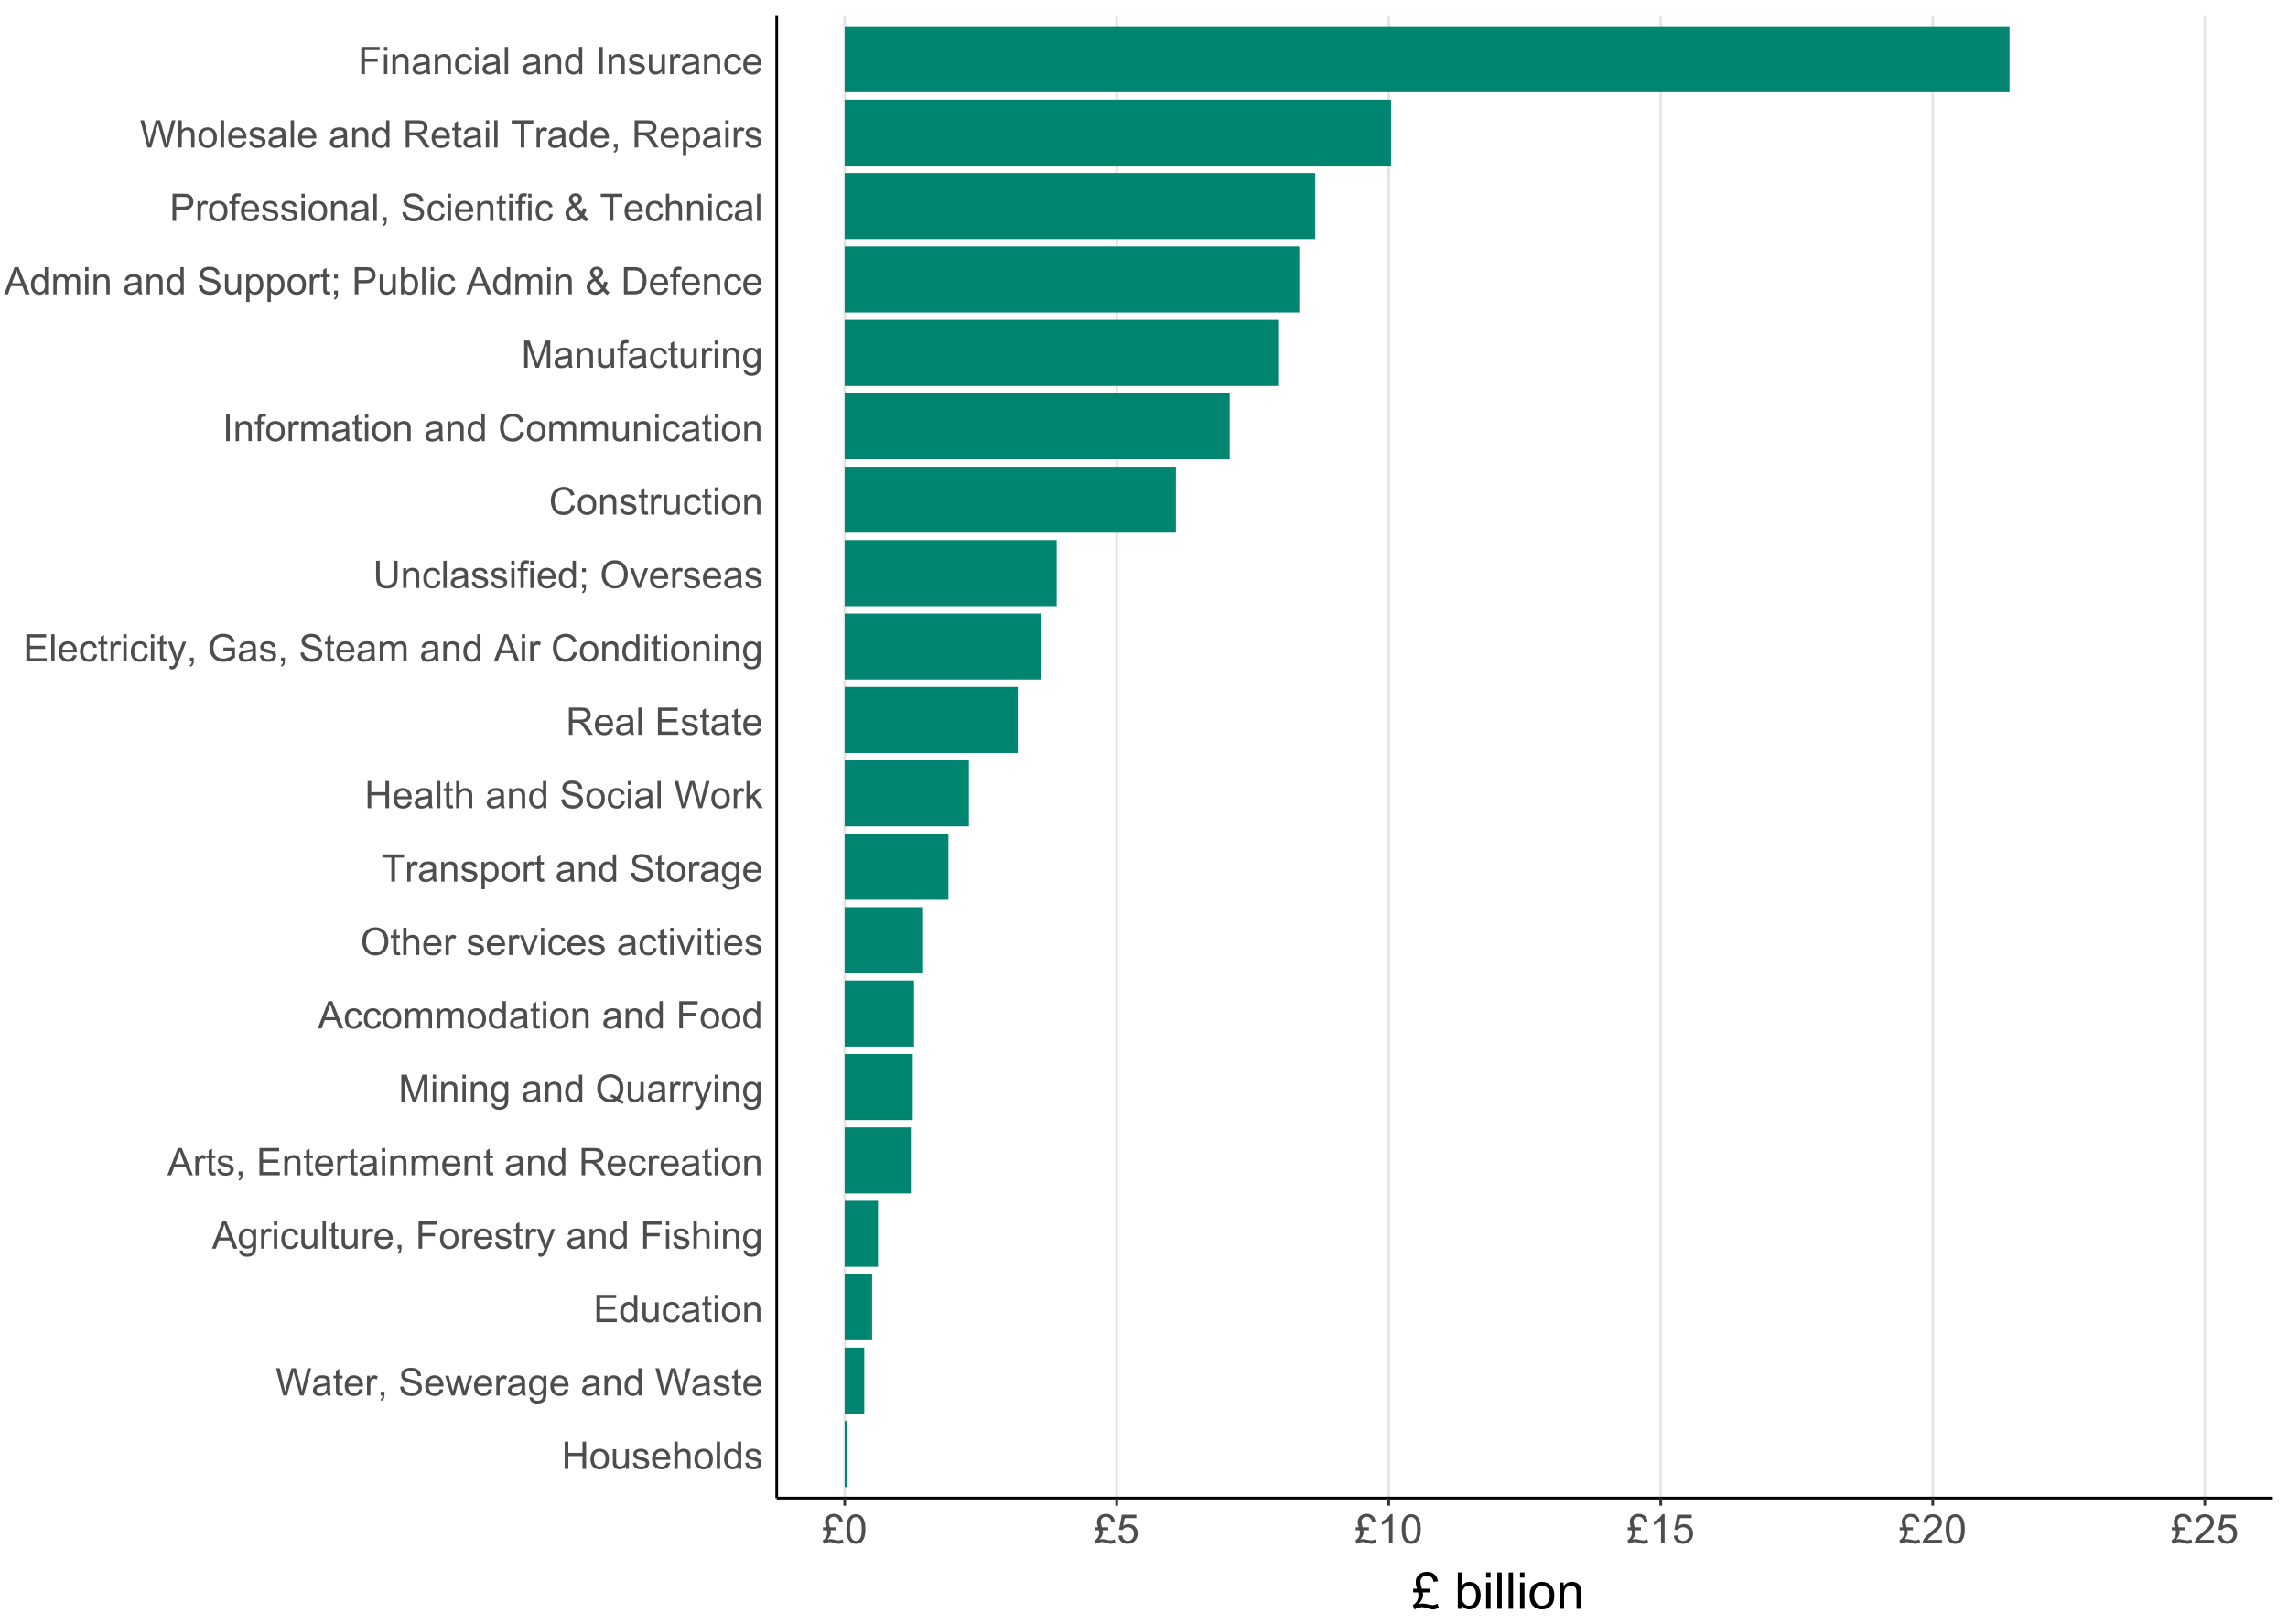 <?xml version="1.0" encoding="UTF-8"?>
<svg xmlns="http://www.w3.org/2000/svg" xmlns:xlink="http://www.w3.org/1999/xlink" width="900" height="639" viewBox="0 0 900 639">
<defs>
<g>
<g id="glyph-0-0">
<path d="M 1.203 0 L 1.203 -10.738 L 2.621 -10.738 L 2.621 -6.328 L 8.203 -6.328 L 8.203 -10.738 L 9.625 -10.738 L 9.625 0 L 8.203 0 L 8.203 -5.062 L 2.621 -5.062 L 2.621 0 Z M 1.203 0 "/>
</g>
<g id="glyph-0-1">
<path d="M 0.5 -3.891 C 0.5 -5.328 0.898 -6.395 1.699 -7.09 C 2.367 -7.664 3.184 -7.953 4.145 -7.953 C 5.215 -7.953 6.09 -7.605 6.766 -6.902 C 7.445 -6.203 7.785 -5.234 7.785 -4 C 7.785 -2.996 7.637 -2.211 7.336 -1.637 C 7.035 -1.062 6.598 -0.617 6.023 -0.301 C 5.449 0.016 4.824 0.176 4.145 0.176 C 3.055 0.176 2.176 -0.172 1.504 -0.871 C 0.832 -1.57 0.5 -2.574 0.5 -3.891 M 1.852 -3.891 C 1.852 -2.895 2.07 -2.148 2.504 -1.652 C 2.938 -1.156 3.484 -0.906 4.145 -0.906 C 4.801 -0.906 5.344 -1.156 5.777 -1.656 C 6.215 -2.152 6.43 -2.914 6.43 -3.934 C 6.43 -4.895 6.211 -5.625 5.773 -6.121 C 5.34 -6.613 4.793 -6.863 4.145 -6.863 C 3.484 -6.863 2.938 -6.617 2.504 -6.125 C 2.07 -5.629 1.852 -4.887 1.852 -3.891 Z M 1.852 -3.891 "/>
</g>
<g id="glyph-0-2">
<path d="M 6.086 0 L 6.086 -1.141 C 5.48 -0.266 4.656 0.176 3.617 0.176 C 3.16 0.176 2.73 0.086 2.332 -0.086 C 1.934 -0.266 1.641 -0.484 1.445 -0.75 C 1.254 -1.016 1.117 -1.344 1.039 -1.727 C 0.984 -1.988 0.961 -2.398 0.961 -2.961 L 0.961 -7.777 L 2.277 -7.777 L 2.277 -3.465 C 2.277 -2.777 2.305 -2.312 2.359 -2.074 C 2.441 -1.727 2.617 -1.453 2.887 -1.258 C 3.152 -1.059 3.484 -0.961 3.883 -0.961 C 4.277 -0.961 4.648 -1.062 4.996 -1.262 C 5.34 -1.465 5.586 -1.742 5.73 -2.09 C 5.875 -2.441 5.945 -2.945 5.945 -3.609 L 5.945 -7.777 L 7.266 -7.777 L 7.266 0 Z M 6.086 0 "/>
</g>
<g id="glyph-0-3">
<path d="M 0.461 -2.32 L 1.766 -2.527 C 1.84 -2.004 2.043 -1.605 2.375 -1.324 C 2.711 -1.047 3.18 -0.906 3.781 -0.906 C 4.383 -0.906 4.836 -1.031 5.125 -1.277 C 5.422 -1.523 5.566 -1.812 5.566 -2.145 C 5.566 -2.445 5.438 -2.68 5.18 -2.848 C 4.996 -2.965 4.547 -3.113 3.832 -3.297 C 2.863 -3.539 2.195 -3.75 1.82 -3.93 C 1.445 -4.109 1.164 -4.355 0.969 -4.668 C 0.777 -4.984 0.68 -5.332 0.68 -5.711 C 0.68 -6.059 0.762 -6.379 0.918 -6.676 C 1.078 -6.973 1.293 -7.215 1.566 -7.414 C 1.773 -7.562 2.051 -7.691 2.406 -7.797 C 2.762 -7.902 3.141 -7.953 3.547 -7.953 C 4.156 -7.953 4.691 -7.867 5.152 -7.691 C 5.613 -7.516 5.953 -7.277 6.176 -6.977 C 6.395 -6.676 6.547 -6.273 6.629 -5.773 L 5.34 -5.594 C 5.281 -5.996 5.109 -6.309 4.832 -6.531 C 4.551 -6.758 4.152 -6.871 3.641 -6.871 C 3.035 -6.871 2.602 -6.77 2.344 -6.57 C 2.086 -6.371 1.957 -6.137 1.957 -5.867 C 1.957 -5.695 2.008 -5.543 2.117 -5.406 C 2.223 -5.262 2.391 -5.145 2.621 -5.055 C 2.754 -5.004 3.141 -4.891 3.785 -4.719 C 4.719 -4.469 5.371 -4.266 5.738 -4.105 C 6.105 -3.945 6.395 -3.715 6.605 -3.414 C 6.816 -3.109 6.922 -2.734 6.922 -2.285 C 6.922 -1.844 6.793 -1.434 6.535 -1.043 C 6.281 -0.656 5.91 -0.355 5.426 -0.145 C 4.945 0.07 4.398 0.176 3.785 0.176 C 2.777 0.176 2.004 -0.035 1.477 -0.453 C 0.945 -0.875 0.609 -1.496 0.461 -2.32 Z M 0.461 -2.32 "/>
</g>
<g id="glyph-0-4">
<path d="M 6.312 -2.504 L 7.676 -2.336 C 7.461 -1.539 7.062 -0.922 6.48 -0.484 C 5.902 -0.043 5.16 0.176 4.254 0.176 C 3.117 0.176 2.215 -0.176 1.551 -0.875 C 0.883 -1.574 0.551 -2.559 0.551 -3.824 C 0.551 -5.133 0.887 -6.148 1.559 -6.871 C 2.234 -7.594 3.109 -7.953 4.184 -7.953 C 5.223 -7.953 6.07 -7.602 6.73 -6.891 C 7.391 -6.184 7.719 -5.188 7.719 -3.902 C 7.719 -3.824 7.719 -3.707 7.711 -3.551 L 1.91 -3.551 C 1.961 -2.699 2.203 -2.043 2.637 -1.59 C 3.07 -1.137 3.613 -0.906 4.262 -0.906 C 4.746 -0.906 5.16 -1.035 5.5 -1.289 C 5.844 -1.543 6.113 -1.949 6.312 -2.504 M 1.984 -4.637 L 6.328 -4.637 C 6.27 -5.289 6.102 -5.781 5.828 -6.109 C 5.41 -6.617 4.867 -6.871 4.195 -6.871 C 3.59 -6.871 3.082 -6.668 2.668 -6.262 C 2.258 -5.855 2.027 -5.316 1.984 -4.637 Z M 1.984 -4.637 "/>
</g>
<g id="glyph-0-5">
<path d="M 0.988 0 L 0.988 -10.738 L 2.309 -10.738 L 2.309 -6.883 C 2.922 -7.598 3.699 -7.953 4.637 -7.953 C 5.211 -7.953 5.711 -7.84 6.137 -7.613 C 6.562 -7.387 6.867 -7.074 7.051 -6.672 C 7.234 -6.273 7.324 -5.691 7.324 -4.93 L 7.324 0 L 6.008 0 L 6.008 -4.93 C 6.008 -5.59 5.863 -6.066 5.578 -6.367 C 5.293 -6.668 4.887 -6.82 4.367 -6.82 C 3.973 -6.82 3.605 -6.719 3.262 -6.516 C 2.918 -6.312 2.672 -6.039 2.527 -5.691 C 2.379 -5.344 2.309 -4.867 2.309 -4.254 L 2.309 0 Z M 0.988 0 "/>
</g>
<g id="glyph-0-6">
<path d="M 0.961 0 L 0.961 -10.738 L 2.277 -10.738 L 2.277 0 Z M 0.961 0 "/>
</g>
<g id="glyph-0-7">
<path d="M 6.035 0 L 6.035 -0.98 C 5.543 -0.211 4.816 0.176 3.859 0.176 C 3.238 0.176 2.668 0.004 2.148 -0.336 C 1.629 -0.68 1.227 -1.156 0.941 -1.77 C 0.656 -2.383 0.512 -3.086 0.512 -3.883 C 0.512 -4.656 0.641 -5.363 0.902 -5.996 C 1.16 -6.629 1.547 -7.113 2.066 -7.449 C 2.582 -7.785 3.16 -7.953 3.801 -7.953 C 4.27 -7.953 4.688 -7.855 5.055 -7.656 C 5.422 -7.461 5.719 -7.203 5.945 -6.883 L 5.945 -10.738 L 7.258 -10.738 L 7.258 0 L 6.035 0 M 1.867 -3.883 C 1.867 -2.887 2.078 -2.141 2.496 -1.648 C 2.918 -1.156 3.414 -0.906 3.984 -0.906 C 4.559 -0.906 5.051 -1.145 5.453 -1.613 C 5.855 -2.086 6.059 -2.805 6.059 -3.773 C 6.059 -4.836 5.852 -5.617 5.441 -6.117 C 5.031 -6.613 4.527 -6.863 3.926 -6.863 C 3.34 -6.863 2.852 -6.625 2.457 -6.145 C 2.062 -5.668 1.867 -4.91 1.867 -3.883 Z M 1.867 -3.883 "/>
</g>
<g id="glyph-0-8">
<path d="M 3.031 0 L 0.184 -10.738 L 1.641 -10.738 L 3.273 -3.699 C 3.449 -2.961 3.602 -2.23 3.727 -1.5 C 4 -2.648 4.164 -3.312 4.211 -3.484 L 6.254 -10.738 L 7.969 -10.738 L 9.508 -5.305 C 9.891 -3.953 10.172 -2.688 10.344 -1.5 C 10.477 -2.18 10.656 -2.961 10.875 -3.836 L 12.562 -10.738 L 13.988 -10.738 L 11.047 0 L 9.676 0 L 7.414 -8.18 C 7.223 -8.863 7.109 -9.285 7.074 -9.441 C 6.961 -8.949 6.859 -8.527 6.762 -8.18 L 4.484 0 Z M 3.031 0 "/>
</g>
<g id="glyph-0-9">
<path d="M 6.062 -0.961 C 5.574 -0.543 5.105 -0.25 4.656 -0.082 C 4.203 0.09 3.719 0.176 3.199 0.176 C 2.348 0.176 1.688 -0.031 1.23 -0.449 C 0.77 -0.867 0.543 -1.402 0.543 -2.051 C 0.543 -2.43 0.629 -2.781 0.801 -3.094 C 0.977 -3.41 1.203 -3.664 1.484 -3.852 C 1.766 -4.043 2.078 -4.188 2.43 -4.285 C 2.691 -4.352 3.082 -4.418 3.602 -4.484 C 4.668 -4.609 5.453 -4.762 5.953 -4.938 C 5.961 -5.117 5.961 -5.23 5.961 -5.281 C 5.961 -5.816 5.836 -6.195 5.59 -6.414 C 5.25 -6.715 4.75 -6.863 4.086 -6.863 C 3.465 -6.863 3.008 -6.754 2.715 -6.535 C 2.418 -6.32 2.199 -5.934 2.059 -5.383 L 0.77 -5.559 C 0.887 -6.109 1.078 -6.555 1.348 -6.895 C 1.617 -7.234 2.004 -7.496 2.512 -7.68 C 3.02 -7.863 3.609 -7.953 4.277 -7.953 C 4.941 -7.953 5.48 -7.875 5.895 -7.719 C 6.312 -7.562 6.617 -7.367 6.812 -7.129 C 7.008 -6.895 7.145 -6.594 7.223 -6.234 C 7.266 -6.008 7.289 -5.602 7.289 -5.016 L 7.289 -3.258 C 7.289 -2.035 7.316 -1.258 7.371 -0.934 C 7.43 -0.609 7.539 -0.297 7.703 0 L 6.328 0 C 6.191 -0.273 6.102 -0.594 6.062 -0.961 M 5.953 -3.902 C 5.477 -3.707 4.758 -3.543 3.801 -3.406 C 3.258 -3.328 2.875 -3.238 2.652 -3.141 C 2.426 -3.043 2.254 -2.902 2.133 -2.715 C 2.008 -2.527 1.949 -2.316 1.949 -2.086 C 1.949 -1.734 2.082 -1.441 2.348 -1.207 C 2.613 -0.973 3.004 -0.855 3.516 -0.855 C 4.023 -0.855 4.477 -0.969 4.871 -1.191 C 5.266 -1.414 5.555 -1.715 5.742 -2.102 C 5.883 -2.398 5.953 -2.84 5.953 -3.422 Z M 5.953 -3.902 "/>
</g>
<g id="glyph-0-10">
<path d="M 3.867 -1.18 L 4.059 -0.016 C 3.688 0.062 3.355 0.102 3.062 0.102 C 2.582 0.102 2.211 0.027 1.949 -0.125 C 1.684 -0.277 1.5 -0.477 1.391 -0.723 C 1.285 -0.969 1.23 -1.488 1.23 -2.277 L 1.23 -6.754 L 0.266 -6.754 L 0.266 -7.777 L 1.23 -7.777 L 1.23 -9.703 L 2.543 -10.496 L 2.543 -7.777 L 3.867 -7.777 L 3.867 -6.754 L 2.543 -6.754 L 2.543 -2.203 C 2.543 -1.828 2.566 -1.586 2.609 -1.48 C 2.656 -1.371 2.734 -1.285 2.84 -1.223 C 2.941 -1.16 3.094 -1.129 3.289 -1.129 C 3.434 -1.129 3.629 -1.145 3.867 -1.18 Z M 3.867 -1.18 "/>
</g>
<g id="glyph-0-11">
<path d="M 0.973 0 L 0.973 -7.777 L 2.16 -7.777 L 2.16 -6.598 C 2.465 -7.152 2.742 -7.516 3 -7.691 C 3.254 -7.867 3.539 -7.953 3.844 -7.953 C 4.289 -7.953 4.742 -7.812 5.199 -7.531 L 4.746 -6.305 C 4.422 -6.496 4.102 -6.59 3.781 -6.594 C 3.492 -6.59 3.23 -6.504 3.004 -6.332 C 2.773 -6.16 2.609 -5.918 2.512 -5.609 C 2.367 -5.141 2.293 -4.629 2.293 -4.07 L 2.293 0 Z M 0.973 0 "/>
</g>
<g id="glyph-0-12">
<path d="M 1.332 0 L 1.332 -1.5 L 2.836 -1.5 L 2.836 0 C 2.836 0.551 2.738 0.996 2.543 1.336 C 2.348 1.676 2.035 1.938 1.609 2.125 L 1.246 1.559 C 1.523 1.438 1.727 1.258 1.859 1.023 C 1.992 0.785 2.066 0.445 2.078 0 Z M 1.332 0 "/>
</g>
<g id="glyph-0-13">
</g>
<g id="glyph-0-14">
<path d="M 0.672 -3.449 L 2.016 -3.566 C 2.078 -3.031 2.227 -2.59 2.457 -2.246 C 2.688 -1.902 3.051 -1.621 3.539 -1.41 C 4.027 -1.199 4.574 -1.09 5.188 -1.09 C 5.727 -1.09 6.207 -1.172 6.621 -1.332 C 7.035 -1.492 7.344 -1.715 7.547 -1.996 C 7.75 -2.277 7.852 -2.582 7.852 -2.914 C 7.852 -3.25 7.754 -3.547 7.559 -3.797 C 7.363 -4.051 7.039 -4.262 6.594 -4.43 C 6.305 -4.543 5.668 -4.719 4.68 -4.953 C 3.695 -5.191 3.004 -5.414 2.609 -5.625 C 2.094 -5.895 1.711 -6.227 1.461 -6.625 C 1.211 -7.023 1.086 -7.469 1.086 -7.961 C 1.086 -8.504 1.238 -9.012 1.547 -9.48 C 1.852 -9.953 2.301 -10.309 2.895 -10.555 C 3.484 -10.797 4.141 -10.922 4.863 -10.922 C 5.66 -10.922 6.359 -10.793 6.969 -10.535 C 7.578 -10.281 8.043 -9.902 8.371 -9.406 C 8.699 -8.906 8.875 -8.344 8.898 -7.711 L 7.535 -7.609 C 7.465 -8.289 7.215 -8.801 6.793 -9.148 C 6.371 -9.496 5.746 -9.668 4.922 -9.668 C 4.062 -9.668 3.438 -9.512 3.043 -9.195 C 2.648 -8.879 2.453 -8.5 2.453 -8.055 C 2.453 -7.672 2.594 -7.352 2.871 -7.105 C 3.145 -6.855 3.859 -6.602 5.012 -6.34 C 6.168 -6.078 6.961 -5.848 7.391 -5.656 C 8.016 -5.367 8.477 -5 8.773 -4.559 C 9.07 -4.117 9.223 -3.609 9.223 -3.031 C 9.223 -2.461 9.059 -1.922 8.73 -1.418 C 8.402 -0.91 7.934 -0.52 7.32 -0.238 C 6.707 0.043 6.02 0.184 5.25 0.184 C 4.281 0.184 3.465 0.043 2.809 -0.242 C 2.152 -0.523 1.637 -0.949 1.262 -1.52 C 0.891 -2.09 0.691 -2.73 0.672 -3.449 Z M 0.672 -3.449 "/>
</g>
<g id="glyph-0-15">
<path d="M 2.426 0 L 0.043 -7.777 L 1.406 -7.777 L 2.645 -3.289 L 3.105 -1.617 C 3.125 -1.703 3.258 -2.234 3.508 -3.223 L 4.746 -7.777 L 6.102 -7.777 L 7.266 -3.266 L 7.652 -1.781 L 8.102 -3.281 L 9.434 -7.777 L 10.715 -7.777 L 8.285 0 L 6.914 0 L 5.676 -4.656 L 5.375 -5.984 L 3.801 0 Z M 2.426 0 "/>
</g>
<g id="glyph-0-16">
<path d="M 0.746 0.645 L 2.027 0.836 C 2.082 1.23 2.23 1.52 2.477 1.699 C 2.801 1.941 3.25 2.066 3.816 2.066 C 4.426 2.066 4.898 1.941 5.23 1.699 C 5.562 1.453 5.785 1.113 5.902 0.672 C 5.973 0.406 6.004 -0.16 6 -1.02 C 5.422 -0.34 4.703 0 3.844 0 C 2.777 0 1.949 -0.387 1.363 -1.156 C 0.777 -1.93 0.484 -2.855 0.484 -3.934 C 0.484 -4.676 0.617 -5.359 0.887 -5.988 C 1.156 -6.613 1.543 -7.098 2.055 -7.441 C 2.566 -7.781 3.164 -7.953 3.852 -7.953 C 4.77 -7.953 5.527 -7.582 6.125 -6.84 L 6.125 -7.777 L 7.34 -7.777 L 7.34 -1.055 C 7.34 0.156 7.215 1.016 6.969 1.52 C 6.723 2.023 6.332 2.426 5.797 2.719 C 5.262 3.012 4.605 3.156 3.824 3.156 C 2.895 3.156 2.145 2.949 1.574 2.531 C 1.004 2.113 0.727 1.484 0.746 0.645 M 1.84 -4.027 C 1.84 -3.008 2.039 -2.262 2.445 -1.793 C 2.852 -1.324 3.359 -1.09 3.969 -1.09 C 4.574 -1.09 5.082 -1.324 5.492 -1.789 C 5.902 -2.258 6.109 -2.988 6.109 -3.984 C 6.109 -4.938 5.898 -5.656 5.477 -6.137 C 5.051 -6.621 4.543 -6.863 3.949 -6.863 C 3.363 -6.863 2.863 -6.625 2.453 -6.148 C 2.043 -5.672 1.84 -4.965 1.84 -4.027 Z M 1.84 -4.027 "/>
</g>
<g id="glyph-0-17">
<path d="M 0.988 0 L 0.988 -7.777 L 2.176 -7.777 L 2.176 -6.672 C 2.746 -7.527 3.57 -7.953 4.652 -7.953 C 5.121 -7.953 5.551 -7.871 5.945 -7.703 C 6.336 -7.531 6.629 -7.312 6.828 -7.039 C 7.02 -6.766 7.156 -6.441 7.234 -6.062 C 7.285 -5.82 7.309 -5.395 7.309 -4.781 L 7.309 0 L 5.992 0 L 5.992 -4.73 C 5.992 -5.27 5.941 -5.672 5.836 -5.938 C 5.734 -6.203 5.555 -6.414 5.293 -6.574 C 5.031 -6.73 4.723 -6.812 4.371 -6.812 C 3.812 -6.812 3.328 -6.633 2.918 -6.277 C 2.512 -5.922 2.309 -5.242 2.309 -4.25 L 2.309 0 Z M 0.988 0 "/>
</g>
<g id="glyph-0-18">
<path d="M 1.188 0 L 1.188 -10.738 L 8.949 -10.738 L 8.949 -9.469 L 2.609 -9.469 L 2.609 -6.18 L 8.547 -6.18 L 8.547 -4.922 L 2.609 -4.922 L 2.609 -1.266 L 9.199 -1.266 L 9.199 0 Z M 1.188 0 "/>
</g>
<g id="glyph-0-19">
<path d="M 6.062 -2.848 L 7.359 -2.68 C 7.219 -1.789 6.855 -1.086 6.273 -0.582 C 5.691 -0.078 4.973 0.176 4.125 0.176 C 3.059 0.176 2.203 -0.172 1.555 -0.867 C 0.91 -1.562 0.586 -2.562 0.586 -3.859 C 0.586 -4.699 0.727 -5.434 1.004 -6.062 C 1.281 -6.695 1.707 -7.168 2.273 -7.48 C 2.844 -7.797 3.461 -7.953 4.133 -7.953 C 4.977 -7.953 5.668 -7.742 6.203 -7.312 C 6.742 -6.887 7.086 -6.277 7.234 -5.492 L 5.953 -5.297 C 5.832 -5.816 5.617 -6.211 5.305 -6.477 C 4.996 -6.738 4.621 -6.871 4.184 -6.871 C 3.52 -6.871 2.977 -6.633 2.562 -6.156 C 2.148 -5.68 1.941 -4.926 1.941 -3.898 C 1.941 -2.852 2.141 -2.094 2.543 -1.617 C 2.941 -1.145 3.465 -0.906 4.109 -0.906 C 4.625 -0.906 5.059 -1.066 5.406 -1.383 C 5.75 -1.703 5.973 -2.191 6.062 -2.848 Z M 6.062 -2.848 "/>
</g>
<g id="glyph-0-20">
<path d="M 0.996 -9.223 L 0.996 -10.738 L 2.312 -10.738 L 2.312 -9.223 L 0.996 -9.223 M 0.996 0 L 0.996 -7.777 L 2.312 -7.777 L 2.312 0 Z M 0.996 0 "/>
</g>
<g id="glyph-0-21">
<path d="M -0.023 0 L 4.102 -10.738 L 5.633 -10.738 L 10.027 0 L 8.406 0 L 7.156 -3.25 L 2.664 -3.25 L 1.488 0 L -0.023 0 M 3.078 -4.41 L 6.715 -4.41 L 5.594 -7.383 C 5.254 -8.285 5 -9.027 4.836 -9.609 C 4.695 -8.922 4.504 -8.238 4.254 -7.559 Z M 3.078 -4.41 "/>
</g>
<g id="glyph-0-22">
<path d="M 1.23 0 L 1.23 -10.738 L 8.473 -10.738 L 8.473 -9.469 L 2.652 -9.469 L 2.652 -6.145 L 7.691 -6.145 L 7.691 -4.879 L 2.652 -4.879 L 2.652 0 Z M 1.23 0 "/>
</g>
<g id="glyph-0-23">
<path d="M 0.93 2.996 L 0.785 1.758 C 1.07 1.836 1.324 1.875 1.539 1.875 C 1.832 1.875 2.066 1.824 2.242 1.727 C 2.418 1.629 2.562 1.492 2.672 1.32 C 2.758 1.188 2.891 0.859 3.078 0.336 C 3.102 0.266 3.141 0.156 3.195 0.016 L 0.242 -7.777 L 1.664 -7.777 L 3.281 -3.273 C 3.492 -2.703 3.68 -2.102 3.844 -1.473 C 3.996 -2.078 4.176 -2.668 4.387 -3.246 L 6.051 -7.777 L 7.367 -7.777 L 4.41 0.133 C 4.09 0.984 3.844 1.574 3.668 1.898 C 3.434 2.332 3.168 2.648 2.863 2.852 C 2.562 3.055 2.199 3.156 1.781 3.156 C 1.527 3.156 1.242 3.102 0.93 2.996 Z M 0.93 2.996 "/>
</g>
<g id="glyph-0-24">
<path d="M 0.988 0 L 0.988 -7.777 L 2.168 -7.777 L 2.168 -6.688 C 2.41 -7.066 2.738 -7.375 3.141 -7.605 C 3.547 -7.84 4.008 -7.953 4.527 -7.953 C 5.102 -7.953 5.574 -7.836 5.945 -7.594 C 6.312 -7.355 6.57 -7.02 6.723 -6.594 C 7.34 -7.5 8.141 -7.953 9.125 -7.953 C 9.898 -7.953 10.492 -7.742 10.906 -7.312 C 11.32 -6.887 11.527 -6.227 11.527 -5.34 L 11.527 0 L 10.219 0 L 10.219 -4.898 C 10.219 -5.426 10.176 -5.809 10.09 -6.039 C 10.004 -6.27 9.848 -6.457 9.625 -6.598 C 9.398 -6.742 9.137 -6.812 8.832 -6.812 C 8.285 -6.812 7.832 -6.629 7.469 -6.266 C 7.109 -5.902 6.93 -5.32 6.93 -4.52 L 6.93 0 L 5.609 0 L 5.609 -5.055 C 5.609 -5.641 5.504 -6.078 5.289 -6.371 C 5.074 -6.664 4.723 -6.812 4.234 -6.812 C 3.863 -6.812 3.52 -6.715 3.203 -6.52 C 2.891 -6.324 2.66 -6.039 2.52 -5.66 C 2.379 -5.285 2.309 -4.742 2.309 -4.035 L 2.309 0 Z M 0.988 0 "/>
</g>
<g id="glyph-0-25">
<path d="M 1.18 0 L 1.18 -10.738 L 5.941 -10.738 C 6.898 -10.738 7.625 -10.641 8.121 -10.449 C 8.621 -10.254 9.02 -9.914 9.316 -9.426 C 9.613 -8.938 9.762 -8.398 9.762 -7.809 C 9.762 -7.047 9.516 -6.402 9.023 -5.883 C 8.531 -5.359 7.77 -5.027 6.738 -4.887 C 7.113 -4.703 7.398 -4.527 7.594 -4.352 C 8.012 -3.969 8.402 -3.492 8.773 -2.922 L 10.641 0 L 8.855 0 L 7.434 -2.234 C 7.02 -2.879 6.676 -3.371 6.41 -3.715 C 6.141 -4.055 5.898 -4.293 5.688 -4.43 C 5.477 -4.566 5.258 -4.664 5.039 -4.719 C 4.879 -4.75 4.613 -4.77 4.25 -4.77 L 2.602 -4.77 L 2.602 0 L 1.18 0 M 2.602 -6 L 5.656 -6 C 6.305 -6 6.812 -6.066 7.18 -6.199 C 7.543 -6.336 7.82 -6.551 8.012 -6.844 C 8.203 -7.141 8.297 -7.461 8.297 -7.809 C 8.297 -8.316 8.113 -8.734 7.746 -9.059 C 7.375 -9.387 6.793 -9.551 6 -9.551 L 2.602 -9.551 Z M 2.602 -6 "/>
</g>
<g id="glyph-0-26">
<path d="M 1.113 0 L 1.113 -10.738 L 3.25 -10.738 L 5.793 -3.133 C 6.027 -2.426 6.199 -1.898 6.305 -1.547 C 6.43 -1.938 6.617 -2.508 6.879 -3.266 L 9.449 -10.738 L 11.359 -10.738 L 11.359 0 L 9.992 0 L 9.992 -8.988 L 6.871 0 L 5.59 0 L 2.484 -9.141 L 2.484 0 Z M 1.113 0 "/>
</g>
<g id="glyph-0-27">
<path d="M 9.293 -1.148 C 9.953 -0.695 10.562 -0.363 11.117 -0.152 L 10.699 0.836 C 9.93 0.555 9.16 0.117 8.395 -0.484 C 7.598 -0.039 6.719 0.184 5.758 0.184 C 4.785 0.184 3.902 -0.051 3.113 -0.52 C 2.32 -0.988 1.711 -1.648 1.285 -2.496 C 0.859 -3.348 0.645 -4.305 0.645 -5.367 C 0.645 -6.43 0.859 -7.391 1.289 -8.262 C 1.719 -9.129 2.332 -9.793 3.125 -10.246 C 3.918 -10.699 4.805 -10.93 5.785 -10.93 C 6.777 -10.93 7.672 -10.691 8.469 -10.223 C 9.262 -9.75 9.871 -9.09 10.285 -8.242 C 10.703 -7.395 10.914 -6.441 10.914 -5.375 C 10.914 -4.492 10.777 -3.699 10.512 -2.992 C 10.242 -2.285 9.836 -1.672 9.293 -1.148 M 6.168 -2.965 C 6.988 -2.738 7.664 -2.395 8.195 -1.941 C 9.031 -2.703 9.449 -3.848 9.449 -5.375 C 9.449 -6.246 9.301 -7.004 9.004 -7.652 C 8.711 -8.305 8.277 -8.809 7.707 -9.168 C 7.141 -9.523 6.5 -9.703 5.793 -9.703 C 4.734 -9.703 3.855 -9.344 3.156 -8.617 C 2.457 -7.891 2.109 -6.809 2.109 -5.367 C 2.109 -3.973 2.453 -2.898 3.145 -2.152 C 3.836 -1.406 4.719 -1.031 5.793 -1.031 C 6.301 -1.031 6.781 -1.129 7.23 -1.32 C 6.785 -1.605 6.316 -1.812 5.824 -1.934 Z M 6.168 -2.965 "/>
</g>
<g id="glyph-0-28">
<path d="M 0.727 -5.23 C 0.727 -7.012 1.203 -8.406 2.16 -9.414 C 3.117 -10.422 4.352 -10.93 5.867 -10.93 C 6.859 -10.93 7.75 -10.691 8.547 -10.219 C 9.344 -9.742 9.949 -9.082 10.367 -8.234 C 10.785 -7.391 10.992 -6.43 10.992 -5.355 C 10.992 -4.266 10.773 -3.289 10.336 -2.43 C 9.895 -1.57 9.273 -0.922 8.469 -0.48 C 7.66 -0.039 6.793 0.184 5.859 0.184 C 4.848 0.184 3.945 -0.062 3.148 -0.551 C 2.352 -1.039 1.75 -1.703 1.34 -2.547 C 0.93 -3.395 0.727 -4.285 0.727 -5.23 M 2.191 -5.207 C 2.191 -3.914 2.539 -2.895 3.234 -2.148 C 3.93 -1.406 4.801 -1.031 5.852 -1.031 C 6.922 -1.031 7.801 -1.41 8.492 -2.16 C 9.184 -2.914 9.527 -3.98 9.527 -5.359 C 9.527 -6.234 9.383 -7 9.086 -7.648 C 8.789 -8.301 8.359 -8.809 7.789 -9.168 C 7.219 -9.523 6.582 -9.703 5.875 -9.703 C 4.867 -9.703 4.004 -9.359 3.277 -8.668 C 2.551 -7.977 2.191 -6.824 2.191 -5.207 Z M 2.191 -5.207 "/>
</g>
<g id="glyph-0-29">
<path d="M 3.148 0 L 0.191 -7.777 L 1.582 -7.777 L 3.25 -3.121 C 3.434 -2.617 3.598 -2.094 3.75 -1.555 C 3.867 -1.961 4.031 -2.457 4.242 -3.031 L 5.969 -7.777 L 7.324 -7.777 L 4.379 0 Z M 3.148 0 "/>
</g>
<g id="glyph-0-30">
<path d="M 3.891 0 L 3.891 -9.469 L 0.352 -9.469 L 0.352 -10.738 L 8.863 -10.738 L 8.863 -9.469 L 5.309 -9.469 L 5.309 0 Z M 3.891 0 "/>
</g>
<g id="glyph-0-31">
<path d="M 0.988 2.98 L 0.988 -7.777 L 2.191 -7.777 L 2.191 -6.766 C 2.473 -7.164 2.793 -7.461 3.148 -7.656 C 3.504 -7.855 3.938 -7.953 4.445 -7.953 C 5.109 -7.953 5.695 -7.781 6.203 -7.441 C 6.711 -7.098 7.094 -6.617 7.352 -5.996 C 7.613 -5.371 7.742 -4.691 7.742 -3.949 C 7.742 -3.152 7.598 -2.434 7.312 -1.797 C 7.027 -1.16 6.613 -0.672 6.066 -0.332 C 5.523 0.008 4.953 0.176 4.352 0.176 C 3.91 0.176 3.516 0.082 3.168 -0.102 C 2.82 -0.289 2.531 -0.523 2.309 -0.805 L 2.309 2.98 L 0.988 2.98 M 2.184 -3.844 C 2.184 -2.844 2.387 -2.105 2.789 -1.625 C 3.195 -1.148 3.688 -0.906 4.262 -0.906 C 4.848 -0.906 5.352 -1.156 5.77 -1.652 C 6.184 -2.148 6.395 -2.914 6.395 -3.953 C 6.395 -4.945 6.191 -5.688 5.781 -6.18 C 5.375 -6.676 4.887 -6.922 4.32 -6.922 C 3.758 -6.922 3.262 -6.66 2.832 -6.133 C 2.398 -5.609 2.184 -4.848 2.184 -3.844 Z M 2.184 -3.844 "/>
</g>
<g id="glyph-0-32">
<path d="M 0.996 0 L 0.996 -10.738 L 2.312 -10.738 L 2.312 -4.613 L 5.434 -7.777 L 7.141 -7.777 L 4.168 -4.891 L 7.441 0 L 5.816 0 L 3.246 -3.977 L 2.312 -3.082 L 2.312 0 Z M 0.996 0 "/>
</g>
<g id="glyph-0-33">
<path d="M 6.18 -4.211 L 6.18 -5.473 L 10.73 -5.477 L 10.73 -1.492 C 10.031 -0.938 9.312 -0.52 8.57 -0.238 C 7.828 0.043 7.066 0.184 6.285 0.184 C 5.23 0.184 4.27 -0.043 3.41 -0.496 C 2.547 -0.945 1.898 -1.598 1.457 -2.453 C 1.02 -3.309 0.797 -4.262 0.797 -5.316 C 0.797 -6.363 1.016 -7.336 1.453 -8.242 C 1.891 -9.148 2.52 -9.82 3.34 -10.262 C 4.16 -10.699 5.105 -10.922 6.176 -10.922 C 6.949 -10.922 7.652 -10.793 8.281 -10.543 C 8.906 -10.293 9.398 -9.941 9.758 -9.492 C 10.113 -9.043 10.383 -8.457 10.57 -7.734 L 9.289 -7.383 C 9.125 -7.93 8.926 -8.359 8.688 -8.672 C 8.445 -8.984 8.105 -9.234 7.66 -9.422 C 7.215 -9.609 6.723 -9.703 6.18 -9.703 C 5.531 -9.703 4.969 -9.605 4.496 -9.406 C 4.023 -9.211 3.641 -8.949 3.352 -8.629 C 3.059 -8.305 2.836 -7.953 2.672 -7.566 C 2.398 -6.902 2.262 -6.18 2.262 -5.406 C 2.262 -4.449 2.43 -3.648 2.758 -3.004 C 3.086 -2.359 3.566 -1.879 4.195 -1.566 C 4.828 -1.254 5.496 -1.098 6.203 -1.098 C 6.82 -1.098 7.418 -1.219 8.004 -1.453 C 8.59 -1.691 9.035 -1.941 9.34 -2.211 L 9.34 -4.211 Z M 6.18 -4.211 "/>
</g>
<g id="glyph-0-34">
<path d="M 8.82 -3.766 L 10.238 -3.406 C 9.941 -2.238 9.406 -1.348 8.633 -0.734 C 7.859 -0.125 6.91 0.184 5.793 0.184 C 4.637 0.184 3.695 -0.051 2.969 -0.523 C 2.246 -0.996 1.691 -1.676 1.316 -2.57 C 0.938 -3.465 0.746 -4.422 0.746 -5.449 C 0.746 -6.566 0.961 -7.543 1.387 -8.375 C 1.816 -9.207 2.422 -9.84 3.211 -10.273 C 4 -10.703 4.867 -10.922 5.816 -10.922 C 6.891 -10.922 7.793 -10.648 8.523 -10.102 C 9.258 -9.555 9.77 -8.785 10.055 -7.793 L 8.656 -7.465 C 8.406 -8.246 8.047 -8.812 7.574 -9.172 C 7.098 -9.527 6.504 -9.703 5.785 -9.703 C 4.961 -9.703 4.27 -9.508 3.719 -9.109 C 3.164 -8.715 2.773 -8.184 2.547 -7.52 C 2.324 -6.852 2.211 -6.164 2.211 -5.457 C 2.211 -4.543 2.344 -3.746 2.609 -3.066 C 2.879 -2.383 3.289 -1.875 3.852 -1.539 C 4.414 -1.203 5.023 -1.031 5.676 -1.031 C 6.473 -1.031 7.145 -1.262 7.699 -1.723 C 8.25 -2.18 8.621 -2.859 8.82 -3.766 Z M 8.82 -3.766 "/>
</g>
<g id="glyph-0-35">
<path d="M 8.203 -10.738 L 9.625 -10.738 L 9.625 -4.535 C 9.625 -3.453 9.5 -2.598 9.258 -1.961 C 9.012 -1.328 8.574 -0.812 7.938 -0.414 C 7.297 -0.016 6.461 0.184 5.426 0.184 C 4.422 0.184 3.598 0.008 2.961 -0.336 C 2.32 -0.684 1.863 -1.184 1.59 -1.844 C 1.316 -2.5 1.18 -3.395 1.18 -4.535 L 1.18 -10.738 L 2.602 -10.738 L 2.602 -4.539 C 2.602 -3.609 2.688 -2.922 2.859 -2.48 C 3.035 -2.039 3.332 -1.695 3.754 -1.457 C 4.176 -1.219 4.691 -1.098 5.305 -1.098 C 6.348 -1.098 7.094 -1.336 7.535 -1.809 C 7.98 -2.281 8.203 -3.195 8.203 -4.539 Z M 8.203 -10.738 "/>
</g>
<g id="glyph-0-36">
<path d="M 1.305 0 L 1.305 -6.754 L 0.141 -6.754 L 0.141 -7.777 L 1.305 -7.777 L 1.305 -8.605 C 1.305 -9.129 1.352 -9.516 1.441 -9.77 C 1.57 -10.113 1.793 -10.391 2.113 -10.602 C 2.434 -10.812 2.879 -10.922 3.457 -10.922 C 3.828 -10.922 4.238 -10.875 4.688 -10.789 L 4.488 -9.641 C 4.215 -9.688 3.957 -9.711 3.715 -9.711 C 3.312 -9.711 3.031 -9.625 2.863 -9.457 C 2.699 -9.285 2.613 -8.965 2.613 -8.496 L 2.613 -7.777 L 4.133 -7.777 L 4.133 -6.754 L 2.613 -6.754 L 2.613 0 Z M 1.305 0 "/>
</g>
<g id="glyph-0-37">
<path d="M 1.332 -6.277 L 1.332 -7.777 L 2.836 -7.777 L 2.836 -6.277 L 1.332 -6.277 M 1.332 0 L 1.332 -1.5 L 2.836 -1.5 L 2.836 0 C 2.836 0.551 2.738 0.996 2.543 1.336 C 2.348 1.676 2.035 1.938 1.609 2.125 L 1.246 1.559 C 1.523 1.438 1.727 1.258 1.859 1.023 C 1.992 0.785 2.066 0.445 2.078 0 Z M 1.332 0 "/>
</g>
<g id="glyph-0-38">
<path d="M 1.398 0 L 1.398 -10.738 L 2.82 -10.738 L 2.82 0 Z M 1.398 0 "/>
</g>
<g id="glyph-0-39">
<path d="M 1.156 0 L 1.156 -10.738 L 5.207 -10.738 C 5.922 -10.738 6.465 -10.703 6.84 -10.633 C 7.367 -10.547 7.809 -10.379 8.168 -10.133 C 8.523 -9.887 8.809 -9.539 9.027 -9.098 C 9.246 -8.652 9.352 -8.164 9.352 -7.633 C 9.352 -6.719 9.062 -5.945 8.48 -5.312 C 7.898 -4.68 6.852 -4.367 5.332 -4.367 L 2.578 -4.367 L 2.578 0 L 1.156 0 M 2.578 -5.633 L 5.355 -5.633 C 6.273 -5.633 6.922 -5.805 7.309 -6.145 C 7.695 -6.488 7.887 -6.969 7.887 -7.586 C 7.887 -8.035 7.773 -8.422 7.547 -8.742 C 7.32 -9.062 7.02 -9.273 6.648 -9.375 C 6.41 -9.438 5.969 -9.469 5.324 -9.469 L 2.578 -9.469 Z M 2.578 -5.633 "/>
</g>
<g id="glyph-0-40">
<path d="M 2.203 0 L 0.98 0 L 0.98 -10.738 L 2.301 -10.738 L 2.301 -6.906 C 2.855 -7.605 3.566 -7.953 4.43 -7.953 C 4.91 -7.953 5.363 -7.859 5.789 -7.664 C 6.219 -7.473 6.57 -7.199 6.844 -6.852 C 7.121 -6.504 7.336 -6.082 7.492 -5.59 C 7.648 -5.094 7.727 -4.566 7.727 -4.008 C 7.727 -2.672 7.398 -1.645 6.738 -0.914 C 6.078 -0.188 5.289 0.176 4.367 0.176 C 3.445 0.176 2.727 -0.207 2.203 -0.973 L 2.203 0 M 2.191 -3.949 C 2.191 -3.016 2.316 -2.34 2.57 -1.926 C 2.984 -1.246 3.547 -0.906 4.254 -0.906 C 4.832 -0.906 5.328 -1.16 5.75 -1.66 C 6.168 -2.16 6.379 -2.906 6.379 -3.898 C 6.379 -4.91 6.18 -5.66 5.773 -6.145 C 5.371 -6.629 4.887 -6.871 4.312 -6.871 C 3.738 -6.871 3.238 -6.621 2.82 -6.121 C 2.398 -5.617 2.191 -4.895 2.191 -3.949 Z M 2.191 -3.949 "/>
</g>
<g id="glyph-0-41">
<path d="M 7.125 -1.266 C 6.691 -0.785 6.219 -0.422 5.707 -0.18 C 5.191 0.062 4.637 0.184 4.043 0.184 C 2.945 0.184 2.074 -0.188 1.43 -0.93 C 0.906 -1.535 0.645 -2.211 0.645 -2.961 C 0.645 -3.621 0.859 -4.223 1.285 -4.758 C 1.711 -5.293 2.352 -5.762 3.199 -6.168 C 2.719 -6.723 2.395 -7.176 2.234 -7.523 C 2.074 -7.867 1.992 -8.203 1.992 -8.523 C 1.992 -9.172 2.246 -9.73 2.75 -10.207 C 3.254 -10.684 3.891 -10.922 4.656 -10.922 C 5.391 -10.922 5.988 -10.695 6.457 -10.246 C 6.922 -9.797 7.156 -9.258 7.156 -8.629 C 7.156 -7.605 6.48 -6.734 5.125 -6.012 L 7.055 -3.559 C 7.273 -3.988 7.445 -4.488 7.566 -5.055 L 8.938 -4.762 C 8.703 -3.824 8.383 -3.051 7.984 -2.445 C 8.477 -1.793 9.035 -1.242 9.66 -0.797 L 8.773 0.25 C 8.242 -0.094 7.691 -0.598 7.125 -1.266 M 4.445 -6.863 C 5.016 -7.199 5.387 -7.496 5.555 -7.75 C 5.723 -8.004 5.809 -8.285 5.809 -8.59 C 5.809 -8.957 5.691 -9.258 5.461 -9.488 C 5.227 -9.719 4.938 -9.836 4.594 -9.836 C 4.234 -9.836 3.938 -9.723 3.703 -9.492 C 3.465 -9.262 3.348 -8.98 3.348 -8.648 C 3.348 -8.484 3.391 -8.309 3.477 -8.125 C 3.562 -7.941 3.688 -7.75 3.859 -7.543 L 4.445 -6.863 M 6.297 -2.309 L 3.883 -5.305 C 3.168 -4.879 2.688 -4.484 2.438 -4.121 C 2.191 -3.758 2.066 -3.395 2.066 -3.039 C 2.066 -2.605 2.238 -2.152 2.586 -1.684 C 2.934 -1.215 3.422 -0.98 4.059 -0.98 C 4.453 -0.98 4.863 -1.105 5.285 -1.352 C 5.707 -1.598 6.043 -1.918 6.297 -2.309 Z M 6.297 -2.309 "/>
</g>
<g id="glyph-0-42">
<path d="M 1.156 0 L 1.156 -10.738 L 4.855 -10.738 C 5.691 -10.738 6.328 -10.688 6.766 -10.582 C 7.383 -10.441 7.906 -10.184 8.344 -9.812 C 8.91 -9.336 9.332 -8.723 9.613 -7.98 C 9.895 -7.234 10.035 -6.383 10.035 -5.426 C 10.035 -4.613 9.938 -3.891 9.75 -3.258 C 9.559 -2.629 9.312 -2.109 9.016 -1.695 C 8.719 -1.281 8.391 -0.957 8.039 -0.723 C 7.684 -0.484 7.258 -0.305 6.758 -0.184 C 6.258 -0.062 5.68 0 5.031 0 L 1.156 0 M 2.578 -1.266 L 4.871 -1.266 C 5.578 -1.266 6.133 -1.332 6.535 -1.465 C 6.941 -1.598 7.262 -1.781 7.5 -2.023 C 7.836 -2.359 8.098 -2.812 8.289 -3.379 C 8.477 -3.949 8.57 -4.637 8.57 -5.449 C 8.57 -6.57 8.387 -7.434 8.016 -8.039 C 7.648 -8.641 7.199 -9.047 6.672 -9.25 C 6.293 -9.398 5.68 -9.469 4.836 -9.469 L 2.578 -9.469 Z M 2.578 -1.266 "/>
</g>
<g id="glyph-1-0">
<path d="M 3.094 -6.32 L 5.555 -6.32 L 5.555 -5.164 L 3.336 -5.164 C 3.434 -4.934 3.484 -4.707 3.484 -4.477 C 3.484 -4.023 3.375 -3.543 3.16 -3.039 C 2.945 -2.535 2.59 -2.02 2.094 -1.492 C 2.504 -1.605 2.879 -1.664 3.219 -1.664 C 3.652 -1.664 4.137 -1.598 4.68 -1.469 C 5.574 -1.254 6.184 -1.148 6.5 -1.148 C 6.887 -1.148 7.387 -1.293 8 -1.586 L 8.453 -0.297 C 7.973 -0.094 7.602 0.039 7.34 0.102 C 7.078 0.164 6.816 0.195 6.555 0.195 C 6.336 0.195 6.113 0.176 5.891 0.133 C 5.75 0.105 5.414 0.012 4.879 -0.152 C 4.344 -0.316 4 -0.414 3.844 -0.445 C 3.598 -0.488 3.355 -0.508 3.109 -0.508 C 2.734 -0.508 2.336 -0.441 1.91 -0.312 C 1.484 -0.184 1.098 -0.004 0.75 0.219 L 0.211 -1.133 C 0.711 -1.41 1.137 -1.805 1.484 -2.316 C 1.832 -2.828 2.008 -3.457 2.008 -4.195 C 2.008 -4.512 1.965 -4.836 1.875 -5.164 L 0.344 -5.164 L 0.344 -6.32 L 1.547 -6.32 C 1.375 -6.902 1.266 -7.328 1.219 -7.598 C 1.172 -7.867 1.148 -8.129 1.148 -8.383 C 1.148 -9.465 1.551 -10.312 2.352 -10.922 C 2.996 -11.406 3.777 -11.648 4.695 -11.648 C 5.637 -11.648 6.414 -11.391 7.027 -10.871 C 7.641 -10.352 8.016 -9.625 8.156 -8.688 L 6.758 -8.477 C 6.68 -9.102 6.445 -9.594 6.059 -9.953 C 5.672 -10.312 5.207 -10.492 4.664 -10.492 C 4.086 -10.492 3.605 -10.305 3.223 -9.934 C 2.84 -9.562 2.648 -9.113 2.648 -8.586 C 2.648 -8.008 2.797 -7.254 3.094 -6.32 Z M 3.094 -6.32 "/>
</g>
<g id="glyph-1-1">
<path d="M 0.664 -5.648 C 0.664 -7.004 0.805 -8.094 1.082 -8.918 C 1.359 -9.742 1.773 -10.379 2.324 -10.828 C 2.875 -11.277 3.566 -11.5 4.398 -11.5 C 5.012 -11.5 5.551 -11.375 6.016 -11.129 C 6.48 -10.883 6.863 -10.523 7.164 -10.059 C 7.465 -9.594 7.703 -9.023 7.875 -8.355 C 8.047 -7.688 8.133 -6.785 8.133 -5.648 C 8.133 -4.305 7.996 -3.219 7.719 -2.395 C 7.441 -1.57 7.031 -0.93 6.48 -0.48 C 5.93 -0.031 5.238 0.195 4.398 0.195 C 3.293 0.195 2.426 -0.199 1.797 -0.992 C 1.043 -1.945 0.664 -3.496 0.664 -5.648 M 2.109 -5.648 C 2.109 -3.77 2.328 -2.516 2.77 -1.895 C 3.211 -1.273 3.754 -0.961 4.398 -0.961 C 5.043 -0.961 5.586 -1.273 6.027 -1.898 C 6.469 -2.523 6.688 -3.773 6.688 -5.648 C 6.688 -7.535 6.469 -8.785 6.027 -9.406 C 5.586 -10.027 5.039 -10.336 4.383 -10.336 C 3.738 -10.336 3.223 -10.062 2.836 -9.516 C 2.352 -8.816 2.109 -7.527 2.109 -5.648 Z M 2.109 -5.648 "/>
</g>
<g id="glyph-1-2">
<path d="M 0.664 -3 L 2.141 -3.125 C 2.25 -2.406 2.504 -1.867 2.902 -1.504 C 3.301 -1.141 3.781 -0.961 4.344 -0.961 C 5.02 -0.961 5.594 -1.215 6.062 -1.727 C 6.531 -2.238 6.766 -2.914 6.766 -3.758 C 6.766 -4.559 6.539 -5.191 6.09 -5.656 C 5.641 -6.121 5.051 -6.352 4.32 -6.352 C 3.867 -6.352 3.457 -6.25 3.094 -6.043 C 2.73 -5.836 2.441 -5.57 2.234 -5.242 L 0.914 -5.414 L 2.023 -11.297 L 7.719 -11.297 L 7.719 -9.953 L 3.148 -9.953 L 2.531 -6.875 C 3.219 -7.355 3.941 -7.594 4.695 -7.594 C 5.695 -7.594 6.539 -7.246 7.227 -6.555 C 7.914 -5.863 8.258 -4.973 8.258 -3.883 C 8.258 -2.848 7.957 -1.949 7.352 -1.195 C 6.617 -0.27 5.613 0.195 4.344 0.195 C 3.301 0.195 2.453 -0.098 1.793 -0.68 C 1.133 -1.262 0.758 -2.035 0.664 -3 Z M 0.664 -3 "/>
</g>
<g id="glyph-1-3">
<path d="M 5.961 0 L 4.555 0 L 4.555 -8.961 C 4.215 -8.637 3.773 -8.316 3.223 -7.992 C 2.672 -7.668 2.18 -7.426 1.742 -7.266 L 1.742 -8.625 C 2.527 -8.996 3.215 -9.441 3.805 -9.969 C 4.395 -10.496 4.809 -11.004 5.055 -11.5 L 5.961 -11.5 Z M 5.961 0 "/>
</g>
<g id="glyph-1-4">
<path d="M 8.055 -1.352 L 8.055 0 L 0.484 0 C 0.473 -0.34 0.527 -0.664 0.648 -0.977 C 0.84 -1.492 1.148 -2 1.574 -2.5 C 2 -3 2.613 -3.578 3.414 -4.234 C 4.66 -5.254 5.5 -6.062 5.938 -6.66 C 6.375 -7.258 6.594 -7.82 6.594 -8.352 C 6.594 -8.91 6.395 -9.379 5.996 -9.762 C 5.598 -10.145 5.078 -10.336 4.438 -10.336 C 3.762 -10.336 3.219 -10.133 2.812 -9.727 C 2.406 -9.32 2.199 -8.758 2.195 -8.039 L 0.75 -8.188 C 0.848 -9.266 1.223 -10.086 1.867 -10.652 C 2.512 -11.219 3.379 -11.5 4.469 -11.5 C 5.566 -11.5 6.438 -11.195 7.078 -10.586 C 7.719 -9.977 8.039 -9.223 8.039 -8.32 C 8.039 -7.863 7.945 -7.41 7.758 -6.969 C 7.57 -6.527 7.258 -6.059 6.824 -5.57 C 6.391 -5.082 5.668 -4.41 4.656 -3.555 C 3.812 -2.848 3.27 -2.367 3.031 -2.113 C 2.793 -1.859 2.594 -1.605 2.438 -1.352 Z M 8.055 -1.352 "/>
</g>
<g id="glyph-2-0">
<path d="M 3.867 -7.898 L 6.945 -7.898 L 6.945 -6.453 L 4.172 -6.453 C 4.293 -6.168 4.355 -5.883 4.355 -5.594 C 4.355 -5.031 4.219 -4.43 3.949 -3.797 C 3.68 -3.168 3.234 -2.523 2.617 -1.867 C 3.133 -2.008 3.602 -2.078 4.023 -2.078 C 4.562 -2.078 5.172 -2 5.852 -1.836 C 6.969 -1.57 7.727 -1.438 8.125 -1.438 C 8.605 -1.438 9.23 -1.617 10 -1.984 L 10.566 -0.371 C 9.969 -0.117 9.504 0.047 9.176 0.125 C 8.848 0.203 8.52 0.242 8.195 0.242 C 7.922 0.242 7.645 0.219 7.363 0.164 C 7.188 0.133 6.766 0.016 6.098 -0.191 C 5.43 -0.395 5 -0.516 4.805 -0.555 C 4.5 -0.609 4.191 -0.633 3.887 -0.633 C 3.418 -0.633 2.918 -0.555 2.387 -0.391 C 1.855 -0.227 1.375 -0.008 0.938 0.273 L 0.266 -1.414 C 0.887 -1.762 1.418 -2.254 1.855 -2.895 C 2.293 -3.535 2.508 -4.32 2.508 -5.242 C 2.508 -5.641 2.453 -6.047 2.344 -6.453 L 0.43 -6.453 L 0.43 -7.898 L 1.934 -7.898 C 1.719 -8.629 1.582 -9.16 1.523 -9.496 C 1.465 -9.832 1.438 -10.16 1.438 -10.477 C 1.438 -11.832 1.938 -12.891 2.938 -13.652 C 3.746 -14.258 4.723 -14.562 5.867 -14.562 C 7.047 -14.562 8.02 -14.238 8.785 -13.59 C 9.551 -12.941 10.02 -12.031 10.195 -10.859 L 8.445 -10.594 C 8.352 -11.375 8.059 -11.992 7.574 -12.441 C 7.09 -12.891 6.508 -13.117 5.828 -13.117 C 5.109 -13.117 4.508 -12.883 4.027 -12.418 C 3.551 -11.953 3.312 -11.391 3.312 -10.734 C 3.312 -10.008 3.496 -9.066 3.867 -7.898 Z M 3.867 -7.898 "/>
</g>
<g id="glyph-2-1">
</g>
<g id="glyph-2-2">
<path d="M 2.938 0 L 1.309 0 L 1.309 -14.316 L 3.066 -14.316 L 3.066 -9.211 C 3.809 -10.141 4.758 -10.605 5.906 -10.605 C 6.547 -10.605 7.148 -10.477 7.719 -10.219 C 8.289 -9.961 8.758 -9.602 9.125 -9.137 C 9.492 -8.672 9.781 -8.109 9.992 -7.453 C 10.199 -6.793 10.305 -6.09 10.305 -5.344 C 10.305 -3.562 9.863 -2.191 8.984 -1.219 C 8.105 -0.25 7.051 0.234 5.82 0.234 C 4.598 0.234 3.637 -0.277 2.938 -1.297 L 2.938 0 M 2.922 -5.266 C 2.922 -4.02 3.09 -3.121 3.43 -2.57 C 3.98 -1.664 4.73 -1.211 5.672 -1.211 C 6.441 -1.211 7.105 -1.543 7.664 -2.211 C 8.227 -2.879 8.508 -3.875 8.508 -5.195 C 8.508 -6.551 8.238 -7.547 7.699 -8.195 C 7.164 -8.836 6.516 -9.16 5.75 -9.16 C 4.984 -9.16 4.32 -8.828 3.758 -8.16 C 3.199 -7.492 2.922 -6.527 2.922 -5.266 Z M 2.922 -5.266 "/>
</g>
<g id="glyph-2-3">
<path d="M 1.328 -12.297 L 1.328 -14.316 L 3.086 -14.316 L 3.086 -12.297 L 1.328 -12.297 M 1.328 0 L 1.328 -10.371 L 3.086 -10.371 L 3.086 0 Z M 1.328 0 "/>
</g>
<g id="glyph-2-4">
<path d="M 1.281 0 L 1.281 -14.316 L 3.039 -14.316 L 3.039 0 Z M 1.281 0 "/>
</g>
<g id="glyph-2-5">
<path d="M 0.664 -5.188 C 0.664 -7.105 1.199 -8.527 2.266 -9.453 C 3.156 -10.223 4.246 -10.605 5.527 -10.605 C 6.953 -10.605 8.117 -10.137 9.023 -9.203 C 9.93 -8.27 10.383 -6.98 10.383 -5.332 C 10.383 -3.996 10.18 -2.949 9.781 -2.184 C 9.379 -1.418 8.797 -0.824 8.031 -0.398 C 7.266 0.023 6.434 0.234 5.527 0.234 C 4.074 0.234 2.902 -0.23 2.008 -1.164 C 1.113 -2.094 0.664 -3.434 0.664 -5.188 M 2.469 -5.188 C 2.469 -3.859 2.762 -2.863 3.34 -2.203 C 3.918 -1.543 4.648 -1.211 5.527 -1.211 C 6.398 -1.211 7.125 -1.543 7.703 -2.207 C 8.285 -2.871 8.574 -3.883 8.574 -5.242 C 8.574 -6.527 8.281 -7.5 7.699 -8.16 C 7.117 -8.82 6.395 -9.148 5.527 -9.148 C 4.648 -9.148 3.918 -8.82 3.34 -8.164 C 2.762 -7.508 2.469 -6.516 2.469 -5.188 Z M 2.469 -5.188 "/>
</g>
<g id="glyph-2-6">
<path d="M 1.32 0 L 1.32 -10.371 L 2.898 -10.371 L 2.898 -8.898 C 3.66 -10.035 4.762 -10.605 6.203 -10.605 C 6.828 -10.605 7.402 -10.492 7.926 -10.27 C 8.449 -10.043 8.84 -9.75 9.102 -9.383 C 9.363 -9.02 9.543 -8.586 9.648 -8.086 C 9.715 -7.762 9.746 -7.191 9.746 -6.375 L 9.746 0 L 7.988 0 L 7.988 -6.309 C 7.988 -7.023 7.922 -7.559 7.781 -7.914 C 7.648 -8.27 7.402 -8.555 7.055 -8.766 C 6.707 -8.977 6.297 -9.082 5.828 -9.082 C 5.082 -9.082 4.434 -8.844 3.891 -8.367 C 3.348 -7.895 3.078 -6.992 3.078 -5.664 L 3.078 0 Z M 1.32 0 "/>
</g>
</g>
<clipPath id="clip-0">
<path clip-rule="nonzero" d="M 305.527 5.977 L 894.02 5.977 L 894.02 589.449 L 305.527 589.449 Z M 305.527 5.977 "/>
</clipPath>
<clipPath id="clip-1">
<path clip-rule="nonzero" d="M 331 5.977 L 333 5.977 L 333 589.449 L 331 589.449 Z M 331 5.977 "/>
</clipPath>
<clipPath id="clip-2">
<path clip-rule="nonzero" d="M 438 5.977 L 440 5.977 L 440 589.449 L 438 589.449 Z M 438 5.977 "/>
</clipPath>
<clipPath id="clip-3">
<path clip-rule="nonzero" d="M 545 5.977 L 547 5.977 L 547 589.449 L 545 589.449 Z M 545 5.977 "/>
</clipPath>
<clipPath id="clip-4">
<path clip-rule="nonzero" d="M 652 5.977 L 654 5.977 L 654 589.449 L 652 589.449 Z M 652 5.977 "/>
</clipPath>
<clipPath id="clip-5">
<path clip-rule="nonzero" d="M 759 5.977 L 761 5.977 L 761 589.449 L 759 589.449 Z M 759 5.977 "/>
</clipPath>
<clipPath id="clip-6">
<path clip-rule="nonzero" d="M 866 5.977 L 868 5.977 L 868 589.449 L 866 589.449 Z M 866 5.977 "/>
</clipPath>
</defs>
<rect x="-90" y="-63.9" width="1080" height="766.8" fill="rgb(100%, 100%, 100%)" fill-opacity="1"/>
<rect x="-90" y="-63.9" width="1080" height="766.8" fill="rgb(100%, 100%, 100%)" fill-opacity="1"/>
<path fill="none" stroke-width="1.067" stroke-linecap="round" stroke-linejoin="round" stroke="rgb(100%, 100%, 100%)" stroke-opacity="1" stroke-miterlimit="10" d="M 0 639 L 900 639 L 900 0 L 0 0 Z M 0 639 "/>
<g clip-path="url(#clip-0)">
<path fill-rule="nonzero" fill="rgb(100%, 100%, 100%)" fill-opacity="1" d="M 305.527 589.453 L 894.02 589.453 L 894.02 5.98 L 305.527 5.98 Z M 305.527 589.453 "/>
</g>
<g clip-path="url(#clip-1)">
<path fill="none" stroke-width="1.067" stroke-linecap="butt" stroke-linejoin="round" stroke="rgb(89.804%, 89.804%, 89.804%)" stroke-opacity="1" stroke-miterlimit="10" d="M 332.277 589.453 L 332.277 5.977 "/>
</g>
<g clip-path="url(#clip-2)">
<path fill="none" stroke-width="1.067" stroke-linecap="butt" stroke-linejoin="round" stroke="rgb(89.804%, 89.804%, 89.804%)" stroke-opacity="1" stroke-miterlimit="10" d="M 439.277 589.453 L 439.277 5.977 "/>
</g>
<g clip-path="url(#clip-3)">
<path fill="none" stroke-width="1.067" stroke-linecap="butt" stroke-linejoin="round" stroke="rgb(89.804%, 89.804%, 89.804%)" stroke-opacity="1" stroke-miterlimit="10" d="M 546.277 589.453 L 546.277 5.977 "/>
</g>
<g clip-path="url(#clip-4)">
<path fill="none" stroke-width="1.067" stroke-linecap="butt" stroke-linejoin="round" stroke="rgb(89.804%, 89.804%, 89.804%)" stroke-opacity="1" stroke-miterlimit="10" d="M 653.273 589.453 L 653.273 5.977 "/>
</g>
<g clip-path="url(#clip-5)">
<path fill="none" stroke-width="1.067" stroke-linecap="butt" stroke-linejoin="round" stroke="rgb(89.804%, 89.804%, 89.804%)" stroke-opacity="1" stroke-miterlimit="10" d="M 760.273 589.453 L 760.273 5.977 "/>
</g>
<g clip-path="url(#clip-6)">
<path fill="none" stroke-width="1.067" stroke-linecap="butt" stroke-linejoin="round" stroke="rgb(89.804%, 89.804%, 89.804%)" stroke-opacity="1" stroke-miterlimit="10" d="M 867.273 589.453 L 867.273 5.977 "/>
</g>
<path fill-rule="nonzero" fill="rgb(0%, 52.549%, 43.922%)" fill-opacity="1" d="M 332.277 36.309 L 790.461 36.309 L 790.461 10.312 L 332.277 10.312 Z M 332.277 36.309 "/>
<path fill-rule="nonzero" fill="rgb(0%, 52.549%, 43.922%)" fill-opacity="1" d="M 332.277 65.191 L 547.184 65.191 L 547.184 39.195 L 332.277 39.195 Z M 332.277 65.191 "/>
<path fill-rule="nonzero" fill="rgb(0%, 52.549%, 43.922%)" fill-opacity="1" d="M 332.277 94.078 L 517.355 94.078 L 517.355 68.082 L 332.277 68.082 Z M 332.277 94.078 "/>
<path fill-rule="nonzero" fill="rgb(0%, 52.549%, 43.922%)" fill-opacity="1" d="M 332.277 122.961 L 511.078 122.961 L 511.078 96.965 L 332.277 96.965 Z M 332.277 122.961 "/>
<path fill-rule="nonzero" fill="rgb(0%, 52.549%, 43.922%)" fill-opacity="1" d="M 332.277 151.848 L 502.77 151.848 L 502.77 125.852 L 332.277 125.852 Z M 332.277 151.848 "/>
<path fill-rule="nonzero" fill="rgb(0%, 52.549%, 43.922%)" fill-opacity="1" d="M 332.277 180.73 L 483.734 180.73 L 483.734 154.734 L 332.277 154.734 Z M 332.277 180.73 "/>
<path fill-rule="nonzero" fill="rgb(0%, 52.549%, 43.922%)" fill-opacity="1" d="M 332.277 209.617 L 462.555 209.617 L 462.555 183.621 L 332.277 183.621 Z M 332.277 209.617 "/>
<path fill-rule="nonzero" fill="rgb(0%, 52.549%, 43.922%)" fill-opacity="1" d="M 332.277 238.5 L 415.66 238.5 L 415.66 212.504 L 332.277 212.504 Z M 332.277 238.5 "/>
<path fill-rule="nonzero" fill="rgb(0%, 52.549%, 43.922%)" fill-opacity="1" d="M 332.277 267.387 L 409.695 267.387 L 409.695 241.391 L 332.277 241.391 Z M 332.277 267.387 "/>
<path fill-rule="nonzero" fill="rgb(0%, 52.549%, 43.922%)" fill-opacity="1" d="M 332.277 296.27 L 400.359 296.27 L 400.359 270.273 L 332.277 270.273 Z M 332.277 296.27 "/>
<path fill-rule="nonzero" fill="rgb(0%, 52.549%, 43.922%)" fill-opacity="1" d="M 332.277 325.156 L 381.129 325.156 L 381.129 299.16 L 332.277 299.16 Z M 332.277 325.156 "/>
<path fill-rule="nonzero" fill="rgb(0%, 52.549%, 43.922%)" fill-opacity="1" d="M 332.277 354.039 L 373.082 354.039 L 373.082 328.043 L 332.277 328.043 Z M 332.277 354.039 "/>
<path fill-rule="nonzero" fill="rgb(0%, 52.549%, 43.922%)" fill-opacity="1" d="M 332.277 382.926 L 362.762 382.926 L 362.762 356.93 L 332.277 356.93 Z M 332.277 382.926 "/>
<path fill-rule="nonzero" fill="rgb(0%, 52.549%, 43.922%)" fill-opacity="1" d="M 332.277 411.809 L 359.555 411.809 L 359.555 385.812 L 332.277 385.812 Z M 332.277 411.809 "/>
<path fill-rule="nonzero" fill="rgb(0%, 52.549%, 43.922%)" fill-opacity="1" d="M 332.277 440.695 L 359.035 440.695 L 359.035 414.699 L 332.277 414.699 Z M 332.277 440.695 "/>
<path fill-rule="nonzero" fill="rgb(0%, 52.549%, 43.922%)" fill-opacity="1" d="M 332.277 469.578 L 358.297 469.578 L 358.297 443.582 L 332.277 443.582 Z M 332.277 469.578 "/>
<path fill-rule="nonzero" fill="rgb(0%, 52.549%, 43.922%)" fill-opacity="1" d="M 332.277 498.465 L 345.371 498.465 L 345.371 472.469 L 332.277 472.469 Z M 332.277 498.465 "/>
<path fill-rule="nonzero" fill="rgb(0%, 52.549%, 43.922%)" fill-opacity="1" d="M 332.277 527.348 L 343.051 527.348 L 343.051 501.352 L 332.277 501.352 Z M 332.277 527.348 "/>
<path fill-rule="nonzero" fill="rgb(0%, 52.549%, 43.922%)" fill-opacity="1" d="M 332.277 556.234 L 339.965 556.234 L 339.965 530.238 L 332.277 530.238 Z M 332.277 556.234 "/>
<path fill-rule="nonzero" fill="rgb(0%, 52.549%, 43.922%)" fill-opacity="1" d="M 332.277 585.117 L 333.234 585.117 L 333.234 559.121 L 332.277 559.121 Z M 332.277 585.117 "/>
<path fill="none" stroke-width="1.067" stroke-linecap="butt" stroke-linejoin="round" stroke="rgb(0%, 0%, 0%)" stroke-opacity="1" stroke-miterlimit="10" d="M 305.527 589.453 L 305.527 5.977 "/>
<g fill="rgb(30.196%, 30.196%, 30.196%)" fill-opacity="1">
<use xlink:href="#glyph-0-0" x="220.93" y="577.988"/>
<use xlink:href="#glyph-0-1" x="231.762" y="577.988"/>
<use xlink:href="#glyph-0-2" x="240.104" y="577.988"/>
<use xlink:href="#glyph-0-3" x="248.447" y="577.988"/>
<use xlink:href="#glyph-0-4" x="255.947" y="577.988"/>
<use xlink:href="#glyph-0-5" x="264.289" y="577.988"/>
<use xlink:href="#glyph-0-1" x="272.631" y="577.988"/>
<use xlink:href="#glyph-0-6" x="280.974" y="577.988"/>
<use xlink:href="#glyph-0-7" x="284.306" y="577.988"/>
<use xlink:href="#glyph-0-3" x="292.648" y="577.988"/>
</g>
<g fill="rgb(30.196%, 30.196%, 30.196%)" fill-opacity="1">
<use xlink:href="#glyph-0-8" x="108.395" y="549.105"/>
<use xlink:href="#glyph-0-9" x="122.552" y="549.105"/>
<use xlink:href="#glyph-0-10" x="130.895" y="549.105"/>
<use xlink:href="#glyph-0-4" x="135.062" y="549.105"/>
<use xlink:href="#glyph-0-11" x="143.404" y="549.105"/>
<use xlink:href="#glyph-0-12" x="148.399" y="549.105"/>
<use xlink:href="#glyph-0-13" x="152.567" y="549.105"/>
<use xlink:href="#glyph-0-14" x="156.734" y="549.105"/>
<use xlink:href="#glyph-0-4" x="166.739" y="549.105"/>
<use xlink:href="#glyph-0-15" x="175.082" y="549.105"/>
<use xlink:href="#glyph-0-4" x="185.914" y="549.105"/>
<use xlink:href="#glyph-0-11" x="194.256" y="549.105"/>
<use xlink:href="#glyph-0-9" x="199.251" y="549.105"/>
<use xlink:href="#glyph-0-16" x="207.594" y="549.105"/>
<use xlink:href="#glyph-0-4" x="215.936" y="549.105"/>
<use xlink:href="#glyph-0-13" x="224.278" y="549.105"/>
<use xlink:href="#glyph-0-9" x="228.446" y="549.105"/>
<use xlink:href="#glyph-0-17" x="236.788" y="549.105"/>
<use xlink:href="#glyph-0-7" x="245.13" y="549.105"/>
<use xlink:href="#glyph-0-13" x="253.473" y="549.105"/>
<use xlink:href="#glyph-0-8" x="257.64" y="549.105"/>
<use xlink:href="#glyph-0-9" x="271.798" y="549.105"/>
<use xlink:href="#glyph-0-3" x="280.14" y="549.105"/>
<use xlink:href="#glyph-0-10" x="287.64" y="549.105"/>
<use xlink:href="#glyph-0-4" x="291.808" y="549.105"/>
</g>
<g fill="rgb(30.196%, 30.196%, 30.196%)" fill-opacity="1">
<use xlink:href="#glyph-0-18" x="233.434" y="520.219"/>
<use xlink:href="#glyph-0-7" x="243.438" y="520.219"/>
<use xlink:href="#glyph-0-2" x="251.781" y="520.219"/>
<use xlink:href="#glyph-0-19" x="260.123" y="520.219"/>
<use xlink:href="#glyph-0-9" x="267.623" y="520.219"/>
<use xlink:href="#glyph-0-10" x="275.965" y="520.219"/>
<use xlink:href="#glyph-0-20" x="280.133" y="520.219"/>
<use xlink:href="#glyph-0-1" x="283.465" y="520.219"/>
<use xlink:href="#glyph-0-17" x="291.808" y="520.219"/>
</g>
<g fill="rgb(30.196%, 30.196%, 30.196%)" fill-opacity="1">
<use xlink:href="#glyph-0-21" x="83.395" y="491.336"/>
<use xlink:href="#glyph-0-16" x="93.399" y="491.336"/>
<use xlink:href="#glyph-0-11" x="101.742" y="491.336"/>
<use xlink:href="#glyph-0-20" x="106.737" y="491.336"/>
<use xlink:href="#glyph-0-19" x="110.069" y="491.336"/>
<use xlink:href="#glyph-0-2" x="117.569" y="491.336"/>
<use xlink:href="#glyph-0-6" x="125.912" y="491.336"/>
<use xlink:href="#glyph-0-10" x="129.244" y="491.336"/>
<use xlink:href="#glyph-0-2" x="133.412" y="491.336"/>
<use xlink:href="#glyph-0-11" x="141.754" y="491.336"/>
<use xlink:href="#glyph-0-4" x="146.749" y="491.336"/>
<use xlink:href="#glyph-0-12" x="155.091" y="491.336"/>
<use xlink:href="#glyph-0-13" x="159.259" y="491.336"/>
<use xlink:href="#glyph-0-22" x="163.426" y="491.336"/>
<use xlink:href="#glyph-0-1" x="172.589" y="491.336"/>
<use xlink:href="#glyph-0-11" x="180.931" y="491.336"/>
<use xlink:href="#glyph-0-4" x="185.926" y="491.336"/>
<use xlink:href="#glyph-0-3" x="194.269" y="491.336"/>
<use xlink:href="#glyph-0-10" x="201.769" y="491.336"/>
<use xlink:href="#glyph-0-11" x="205.936" y="491.336"/>
<use xlink:href="#glyph-0-23" x="210.931" y="491.336"/>
<use xlink:href="#glyph-0-13" x="218.431" y="491.336"/>
<use xlink:href="#glyph-0-9" x="222.599" y="491.336"/>
<use xlink:href="#glyph-0-17" x="230.941" y="491.336"/>
<use xlink:href="#glyph-0-7" x="239.283" y="491.336"/>
<use xlink:href="#glyph-0-13" x="247.625" y="491.336"/>
<use xlink:href="#glyph-0-22" x="251.793" y="491.336"/>
<use xlink:href="#glyph-0-20" x="260.956" y="491.336"/>
<use xlink:href="#glyph-0-3" x="264.288" y="491.336"/>
<use xlink:href="#glyph-0-5" x="271.788" y="491.336"/>
<use xlink:href="#glyph-0-20" x="280.13" y="491.336"/>
<use xlink:href="#glyph-0-17" x="283.463" y="491.336"/>
<use xlink:href="#glyph-0-16" x="291.805" y="491.336"/>
</g>
<g fill="rgb(30.196%, 30.196%, 30.196%)" fill-opacity="1">
<use xlink:href="#glyph-0-21" x="65.859" y="462.449"/>
<use xlink:href="#glyph-0-11" x="75.864" y="462.449"/>
<use xlink:href="#glyph-0-10" x="80.859" y="462.449"/>
<use xlink:href="#glyph-0-3" x="85.027" y="462.449"/>
<use xlink:href="#glyph-0-12" x="92.527" y="462.449"/>
<use xlink:href="#glyph-0-13" x="96.694" y="462.449"/>
<use xlink:href="#glyph-0-18" x="100.862" y="462.449"/>
<use xlink:href="#glyph-0-17" x="110.867" y="462.449"/>
<use xlink:href="#glyph-0-10" x="119.209" y="462.449"/>
<use xlink:href="#glyph-0-4" x="123.376" y="462.449"/>
<use xlink:href="#glyph-0-11" x="131.719" y="462.449"/>
<use xlink:href="#glyph-0-10" x="136.714" y="462.449"/>
<use xlink:href="#glyph-0-9" x="140.881" y="462.449"/>
<use xlink:href="#glyph-0-20" x="149.224" y="462.449"/>
<use xlink:href="#glyph-0-17" x="152.556" y="462.449"/>
<use xlink:href="#glyph-0-24" x="160.898" y="462.449"/>
<use xlink:href="#glyph-0-4" x="173.394" y="462.449"/>
<use xlink:href="#glyph-0-17" x="181.736" y="462.449"/>
<use xlink:href="#glyph-0-10" x="190.078" y="462.449"/>
<use xlink:href="#glyph-0-13" x="194.246" y="462.449"/>
<use xlink:href="#glyph-0-9" x="198.413" y="462.449"/>
<use xlink:href="#glyph-0-17" x="206.755" y="462.449"/>
<use xlink:href="#glyph-0-7" x="215.098" y="462.449"/>
<use xlink:href="#glyph-0-13" x="223.44" y="462.449"/>
<use xlink:href="#glyph-0-25" x="227.607" y="462.449"/>
<use xlink:href="#glyph-0-4" x="238.44" y="462.449"/>
<use xlink:href="#glyph-0-19" x="246.782" y="462.449"/>
<use xlink:href="#glyph-0-11" x="254.282" y="462.449"/>
<use xlink:href="#glyph-0-4" x="259.277" y="462.449"/>
<use xlink:href="#glyph-0-9" x="267.62" y="462.449"/>
<use xlink:href="#glyph-0-10" x="275.962" y="462.449"/>
<use xlink:href="#glyph-0-20" x="280.129" y="462.449"/>
<use xlink:href="#glyph-0-1" x="283.462" y="462.449"/>
<use xlink:href="#glyph-0-17" x="291.804" y="462.449"/>
</g>
<g fill="rgb(30.196%, 30.196%, 30.196%)" fill-opacity="1">
<use xlink:href="#glyph-0-26" x="156.742" y="433.566"/>
<use xlink:href="#glyph-0-20" x="169.237" y="433.566"/>
<use xlink:href="#glyph-0-17" x="172.57" y="433.566"/>
<use xlink:href="#glyph-0-20" x="180.912" y="433.566"/>
<use xlink:href="#glyph-0-17" x="184.245" y="433.566"/>
<use xlink:href="#glyph-0-16" x="192.587" y="433.566"/>
<use xlink:href="#glyph-0-13" x="200.929" y="433.566"/>
<use xlink:href="#glyph-0-9" x="205.097" y="433.566"/>
<use xlink:href="#glyph-0-17" x="213.439" y="433.566"/>
<use xlink:href="#glyph-0-7" x="221.781" y="433.566"/>
<use xlink:href="#glyph-0-13" x="230.124" y="433.566"/>
<use xlink:href="#glyph-0-27" x="234.291" y="433.566"/>
<use xlink:href="#glyph-0-2" x="245.958" y="433.566"/>
<use xlink:href="#glyph-0-9" x="254.301" y="433.566"/>
<use xlink:href="#glyph-0-11" x="262.643" y="433.566"/>
<use xlink:href="#glyph-0-11" x="267.638" y="433.566"/>
<use xlink:href="#glyph-0-23" x="272.633" y="433.566"/>
<use xlink:href="#glyph-0-20" x="280.133" y="433.566"/>
<use xlink:href="#glyph-0-17" x="283.466" y="433.566"/>
<use xlink:href="#glyph-0-16" x="291.808" y="433.566"/>
</g>
<g fill="rgb(30.196%, 30.196%, 30.196%)" fill-opacity="1">
<use xlink:href="#glyph-0-21" x="125.047" y="404.68"/>
<use xlink:href="#glyph-0-19" x="135.052" y="404.68"/>
<use xlink:href="#glyph-0-19" x="142.552" y="404.68"/>
<use xlink:href="#glyph-0-1" x="150.052" y="404.68"/>
<use xlink:href="#glyph-0-24" x="158.394" y="404.68"/>
<use xlink:href="#glyph-0-24" x="170.889" y="404.68"/>
<use xlink:href="#glyph-0-1" x="183.384" y="404.68"/>
<use xlink:href="#glyph-0-7" x="191.727" y="404.68"/>
<use xlink:href="#glyph-0-9" x="200.069" y="404.68"/>
<use xlink:href="#glyph-0-10" x="208.411" y="404.68"/>
<use xlink:href="#glyph-0-20" x="212.579" y="404.68"/>
<use xlink:href="#glyph-0-1" x="215.911" y="404.68"/>
<use xlink:href="#glyph-0-17" x="224.253" y="404.68"/>
<use xlink:href="#glyph-0-13" x="232.596" y="404.68"/>
<use xlink:href="#glyph-0-9" x="236.763" y="404.68"/>
<use xlink:href="#glyph-0-17" x="245.105" y="404.68"/>
<use xlink:href="#glyph-0-7" x="253.448" y="404.68"/>
<use xlink:href="#glyph-0-13" x="261.79" y="404.68"/>
<use xlink:href="#glyph-0-22" x="265.958" y="404.68"/>
<use xlink:href="#glyph-0-1" x="275.12" y="404.68"/>
<use xlink:href="#glyph-0-1" x="283.462" y="404.68"/>
<use xlink:href="#glyph-0-7" x="291.805" y="404.68"/>
</g>
<g fill="rgb(30.196%, 30.196%, 30.196%)" fill-opacity="1">
<use xlink:href="#glyph-0-28" x="141.77" y="375.797"/>
<use xlink:href="#glyph-0-10" x="153.437" y="375.797"/>
<use xlink:href="#glyph-0-5" x="157.604" y="375.797"/>
<use xlink:href="#glyph-0-4" x="165.947" y="375.797"/>
<use xlink:href="#glyph-0-11" x="174.289" y="375.797"/>
<use xlink:href="#glyph-0-13" x="179.284" y="375.797"/>
<use xlink:href="#glyph-0-3" x="183.452" y="375.797"/>
<use xlink:href="#glyph-0-4" x="190.952" y="375.797"/>
<use xlink:href="#glyph-0-11" x="199.294" y="375.797"/>
<use xlink:href="#glyph-0-29" x="204.289" y="375.797"/>
<use xlink:href="#glyph-0-20" x="211.789" y="375.797"/>
<use xlink:href="#glyph-0-19" x="215.122" y="375.797"/>
<use xlink:href="#glyph-0-4" x="222.622" y="375.797"/>
<use xlink:href="#glyph-0-3" x="230.964" y="375.797"/>
<use xlink:href="#glyph-0-13" x="238.464" y="375.797"/>
<use xlink:href="#glyph-0-9" x="242.631" y="375.797"/>
<use xlink:href="#glyph-0-19" x="250.974" y="375.797"/>
<use xlink:href="#glyph-0-10" x="258.474" y="375.797"/>
<use xlink:href="#glyph-0-20" x="262.641" y="375.797"/>
<use xlink:href="#glyph-0-29" x="265.974" y="375.797"/>
<use xlink:href="#glyph-0-20" x="273.474" y="375.797"/>
<use xlink:href="#glyph-0-10" x="276.806" y="375.797"/>
<use xlink:href="#glyph-0-20" x="280.974" y="375.797"/>
<use xlink:href="#glyph-0-4" x="284.306" y="375.797"/>
<use xlink:href="#glyph-0-3" x="292.648" y="375.797"/>
</g>
<g fill="rgb(30.196%, 30.196%, 30.196%)" fill-opacity="1">
<use xlink:href="#glyph-0-30" x="150.062" y="346.91"/>
<use xlink:href="#glyph-0-11" x="159.225" y="346.91"/>
<use xlink:href="#glyph-0-9" x="164.22" y="346.91"/>
<use xlink:href="#glyph-0-17" x="172.562" y="346.91"/>
<use xlink:href="#glyph-0-3" x="180.905" y="346.91"/>
<use xlink:href="#glyph-0-31" x="188.405" y="346.91"/>
<use xlink:href="#glyph-0-1" x="196.747" y="346.91"/>
<use xlink:href="#glyph-0-11" x="205.089" y="346.91"/>
<use xlink:href="#glyph-0-10" x="210.084" y="346.91"/>
<use xlink:href="#glyph-0-13" x="214.252" y="346.91"/>
<use xlink:href="#glyph-0-9" x="218.419" y="346.91"/>
<use xlink:href="#glyph-0-17" x="226.762" y="346.91"/>
<use xlink:href="#glyph-0-7" x="235.104" y="346.91"/>
<use xlink:href="#glyph-0-13" x="243.446" y="346.91"/>
<use xlink:href="#glyph-0-14" x="247.614" y="346.91"/>
<use xlink:href="#glyph-0-10" x="257.619" y="346.91"/>
<use xlink:href="#glyph-0-1" x="261.786" y="346.91"/>
<use xlink:href="#glyph-0-11" x="270.128" y="346.91"/>
<use xlink:href="#glyph-0-9" x="275.124" y="346.91"/>
<use xlink:href="#glyph-0-16" x="283.466" y="346.91"/>
<use xlink:href="#glyph-0-4" x="291.808" y="346.91"/>
</g>
<g fill="rgb(30.196%, 30.196%, 30.196%)" fill-opacity="1">
<use xlink:href="#glyph-0-0" x="143.41" y="318.027"/>
<use xlink:href="#glyph-0-4" x="154.243" y="318.027"/>
<use xlink:href="#glyph-0-9" x="162.585" y="318.027"/>
<use xlink:href="#glyph-0-6" x="170.927" y="318.027"/>
<use xlink:href="#glyph-0-10" x="174.26" y="318.027"/>
<use xlink:href="#glyph-0-5" x="178.427" y="318.027"/>
<use xlink:href="#glyph-0-13" x="186.77" y="318.027"/>
<use xlink:href="#glyph-0-9" x="190.937" y="318.027"/>
<use xlink:href="#glyph-0-17" x="199.279" y="318.027"/>
<use xlink:href="#glyph-0-7" x="207.622" y="318.027"/>
<use xlink:href="#glyph-0-13" x="215.964" y="318.027"/>
<use xlink:href="#glyph-0-14" x="220.131" y="318.027"/>
<use xlink:href="#glyph-0-1" x="230.136" y="318.027"/>
<use xlink:href="#glyph-0-19" x="238.479" y="318.027"/>
<use xlink:href="#glyph-0-20" x="245.979" y="318.027"/>
<use xlink:href="#glyph-0-9" x="249.311" y="318.027"/>
<use xlink:href="#glyph-0-6" x="257.653" y="318.027"/>
<use xlink:href="#glyph-0-13" x="260.986" y="318.027"/>
<use xlink:href="#glyph-0-8" x="265.153" y="318.027"/>
<use xlink:href="#glyph-0-1" x="279.311" y="318.027"/>
<use xlink:href="#glyph-0-11" x="287.653" y="318.027"/>
<use xlink:href="#glyph-0-32" x="292.648" y="318.027"/>
</g>
<g fill="rgb(30.196%, 30.196%, 30.196%)" fill-opacity="1">
<use xlink:href="#glyph-0-25" x="222.605" y="289.141"/>
<use xlink:href="#glyph-0-4" x="233.438" y="289.141"/>
<use xlink:href="#glyph-0-9" x="241.78" y="289.141"/>
<use xlink:href="#glyph-0-6" x="250.123" y="289.141"/>
<use xlink:href="#glyph-0-13" x="253.455" y="289.141"/>
<use xlink:href="#glyph-0-18" x="257.623" y="289.141"/>
<use xlink:href="#glyph-0-3" x="267.627" y="289.141"/>
<use xlink:href="#glyph-0-10" x="275.127" y="289.141"/>
<use xlink:href="#glyph-0-9" x="279.295" y="289.141"/>
<use xlink:href="#glyph-0-10" x="287.637" y="289.141"/>
<use xlink:href="#glyph-0-4" x="291.805" y="289.141"/>
</g>
<g fill="rgb(30.196%, 30.196%, 30.196%)" fill-opacity="1">
<use xlink:href="#glyph-0-18" x="9.188" y="260.258"/>
<use xlink:href="#glyph-0-6" x="19.192" y="260.258"/>
<use xlink:href="#glyph-0-4" x="22.525" y="260.258"/>
<use xlink:href="#glyph-0-19" x="30.867" y="260.258"/>
<use xlink:href="#glyph-0-10" x="38.367" y="260.258"/>
<use xlink:href="#glyph-0-11" x="42.535" y="260.258"/>
<use xlink:href="#glyph-0-20" x="47.53" y="260.258"/>
<use xlink:href="#glyph-0-19" x="50.862" y="260.258"/>
<use xlink:href="#glyph-0-20" x="58.362" y="260.258"/>
<use xlink:href="#glyph-0-10" x="61.695" y="260.258"/>
<use xlink:href="#glyph-0-23" x="65.862" y="260.258"/>
<use xlink:href="#glyph-0-12" x="73.362" y="260.258"/>
<use xlink:href="#glyph-0-13" x="77.53" y="260.258"/>
<use xlink:href="#glyph-0-33" x="81.697" y="260.258"/>
<use xlink:href="#glyph-0-9" x="93.365" y="260.258"/>
<use xlink:href="#glyph-0-3" x="101.707" y="260.258"/>
<use xlink:href="#glyph-0-12" x="109.207" y="260.258"/>
<use xlink:href="#glyph-0-13" x="113.375" y="260.258"/>
<use xlink:href="#glyph-0-14" x="117.542" y="260.258"/>
<use xlink:href="#glyph-0-10" x="127.547" y="260.258"/>
<use xlink:href="#glyph-0-4" x="131.714" y="260.258"/>
<use xlink:href="#glyph-0-9" x="140.057" y="260.258"/>
<use xlink:href="#glyph-0-24" x="148.399" y="260.258"/>
<use xlink:href="#glyph-0-13" x="160.894" y="260.258"/>
<use xlink:href="#glyph-0-9" x="165.062" y="260.258"/>
<use xlink:href="#glyph-0-17" x="173.404" y="260.258"/>
<use xlink:href="#glyph-0-7" x="181.746" y="260.258"/>
<use xlink:href="#glyph-0-13" x="190.088" y="260.258"/>
<use xlink:href="#glyph-0-21" x="194.256" y="260.258"/>
<use xlink:href="#glyph-0-20" x="204.261" y="260.258"/>
<use xlink:href="#glyph-0-11" x="207.593" y="260.258"/>
<use xlink:href="#glyph-0-13" x="212.588" y="260.258"/>
<use xlink:href="#glyph-0-34" x="216.756" y="260.258"/>
<use xlink:href="#glyph-0-1" x="227.588" y="260.258"/>
<use xlink:href="#glyph-0-17" x="235.931" y="260.258"/>
<use xlink:href="#glyph-0-7" x="244.273" y="260.258"/>
<use xlink:href="#glyph-0-20" x="252.615" y="260.258"/>
<use xlink:href="#glyph-0-10" x="255.948" y="260.258"/>
<use xlink:href="#glyph-0-20" x="260.115" y="260.258"/>
<use xlink:href="#glyph-0-1" x="263.448" y="260.258"/>
<use xlink:href="#glyph-0-17" x="271.79" y="260.258"/>
<use xlink:href="#glyph-0-20" x="280.132" y="260.258"/>
<use xlink:href="#glyph-0-17" x="283.465" y="260.258"/>
<use xlink:href="#glyph-0-16" x="291.807" y="260.258"/>
</g>
<g fill="rgb(30.196%, 30.196%, 30.196%)" fill-opacity="1">
<use xlink:href="#glyph-0-35" x="146.758" y="231.371"/>
<use xlink:href="#glyph-0-17" x="157.59" y="231.371"/>
<use xlink:href="#glyph-0-19" x="165.933" y="231.371"/>
<use xlink:href="#glyph-0-6" x="173.433" y="231.371"/>
<use xlink:href="#glyph-0-9" x="176.765" y="231.371"/>
<use xlink:href="#glyph-0-3" x="185.107" y="231.371"/>
<use xlink:href="#glyph-0-3" x="192.607" y="231.371"/>
<use xlink:href="#glyph-0-20" x="200.107" y="231.371"/>
<use xlink:href="#glyph-0-36" x="203.44" y="231.371"/>
<use xlink:href="#glyph-0-20" x="207.607" y="231.371"/>
<use xlink:href="#glyph-0-4" x="210.94" y="231.371"/>
<use xlink:href="#glyph-0-7" x="219.282" y="231.371"/>
<use xlink:href="#glyph-0-37" x="227.625" y="231.371"/>
<use xlink:href="#glyph-0-13" x="231.792" y="231.371"/>
<use xlink:href="#glyph-0-28" x="235.959" y="231.371"/>
<use xlink:href="#glyph-0-29" x="247.627" y="231.371"/>
<use xlink:href="#glyph-0-4" x="255.127" y="231.371"/>
<use xlink:href="#glyph-0-11" x="263.469" y="231.371"/>
<use xlink:href="#glyph-0-3" x="268.464" y="231.371"/>
<use xlink:href="#glyph-0-4" x="275.964" y="231.371"/>
<use xlink:href="#glyph-0-9" x="284.307" y="231.371"/>
<use xlink:href="#glyph-0-3" x="292.649" y="231.371"/>
</g>
<g fill="rgb(30.196%, 30.196%, 30.196%)" fill-opacity="1">
<use xlink:href="#glyph-0-34" x="215.941" y="202.484"/>
<use xlink:href="#glyph-0-1" x="226.774" y="202.484"/>
<use xlink:href="#glyph-0-17" x="235.116" y="202.484"/>
<use xlink:href="#glyph-0-3" x="243.458" y="202.484"/>
<use xlink:href="#glyph-0-10" x="250.958" y="202.484"/>
<use xlink:href="#glyph-0-11" x="255.126" y="202.484"/>
<use xlink:href="#glyph-0-2" x="260.121" y="202.484"/>
<use xlink:href="#glyph-0-19" x="268.463" y="202.484"/>
<use xlink:href="#glyph-0-10" x="275.963" y="202.484"/>
<use xlink:href="#glyph-0-20" x="280.131" y="202.484"/>
<use xlink:href="#glyph-0-1" x="283.463" y="202.484"/>
<use xlink:href="#glyph-0-17" x="291.806" y="202.484"/>
</g>
<g fill="rgb(30.196%, 30.196%, 30.196%)" fill-opacity="1">
<use xlink:href="#glyph-0-38" x="87.539" y="173.602"/>
<use xlink:href="#glyph-0-17" x="91.707" y="173.602"/>
<use xlink:href="#glyph-0-36" x="100.049" y="173.602"/>
<use xlink:href="#glyph-0-1" x="104.216" y="173.602"/>
<use xlink:href="#glyph-0-11" x="112.559" y="173.602"/>
<use xlink:href="#glyph-0-24" x="117.554" y="173.602"/>
<use xlink:href="#glyph-0-9" x="130.049" y="173.602"/>
<use xlink:href="#glyph-0-10" x="138.391" y="173.602"/>
<use xlink:href="#glyph-0-20" x="142.559" y="173.602"/>
<use xlink:href="#glyph-0-1" x="145.891" y="173.602"/>
<use xlink:href="#glyph-0-17" x="154.233" y="173.602"/>
<use xlink:href="#glyph-0-13" x="162.576" y="173.602"/>
<use xlink:href="#glyph-0-9" x="166.743" y="173.602"/>
<use xlink:href="#glyph-0-17" x="175.085" y="173.602"/>
<use xlink:href="#glyph-0-7" x="183.428" y="173.602"/>
<use xlink:href="#glyph-0-13" x="191.77" y="173.602"/>
<use xlink:href="#glyph-0-34" x="195.938" y="173.602"/>
<use xlink:href="#glyph-0-1" x="206.77" y="173.602"/>
<use xlink:href="#glyph-0-24" x="215.112" y="173.602"/>
<use xlink:href="#glyph-0-24" x="227.607" y="173.602"/>
<use xlink:href="#glyph-0-2" x="240.103" y="173.602"/>
<use xlink:href="#glyph-0-17" x="248.445" y="173.602"/>
<use xlink:href="#glyph-0-20" x="256.787" y="173.602"/>
<use xlink:href="#glyph-0-19" x="260.12" y="173.602"/>
<use xlink:href="#glyph-0-9" x="267.62" y="173.602"/>
<use xlink:href="#glyph-0-10" x="275.962" y="173.602"/>
<use xlink:href="#glyph-0-20" x="280.129" y="173.602"/>
<use xlink:href="#glyph-0-1" x="283.462" y="173.602"/>
<use xlink:href="#glyph-0-17" x="291.804" y="173.602"/>
</g>
<g fill="rgb(30.196%, 30.196%, 30.196%)" fill-opacity="1">
<use xlink:href="#glyph-0-26" x="205.094" y="144.715"/>
<use xlink:href="#glyph-0-9" x="217.589" y="144.715"/>
<use xlink:href="#glyph-0-17" x="225.931" y="144.715"/>
<use xlink:href="#glyph-0-2" x="234.273" y="144.715"/>
<use xlink:href="#glyph-0-36" x="242.616" y="144.715"/>
<use xlink:href="#glyph-0-9" x="246.783" y="144.715"/>
<use xlink:href="#glyph-0-19" x="255.125" y="144.715"/>
<use xlink:href="#glyph-0-10" x="262.625" y="144.715"/>
<use xlink:href="#glyph-0-2" x="266.793" y="144.715"/>
<use xlink:href="#glyph-0-11" x="275.135" y="144.715"/>
<use xlink:href="#glyph-0-20" x="280.13" y="144.715"/>
<use xlink:href="#glyph-0-17" x="283.463" y="144.715"/>
<use xlink:href="#glyph-0-16" x="291.805" y="144.715"/>
</g>
<g fill="rgb(30.196%, 30.196%, 30.196%)" fill-opacity="1">
<use xlink:href="#glyph-0-21" x="1.648" y="115.832"/>
<use xlink:href="#glyph-0-7" x="11.653" y="115.832"/>
<use xlink:href="#glyph-0-24" x="19.996" y="115.832"/>
<use xlink:href="#glyph-0-20" x="32.491" y="115.832"/>
<use xlink:href="#glyph-0-17" x="35.823" y="115.832"/>
<use xlink:href="#glyph-0-13" x="44.166" y="115.832"/>
<use xlink:href="#glyph-0-9" x="48.333" y="115.832"/>
<use xlink:href="#glyph-0-17" x="56.675" y="115.832"/>
<use xlink:href="#glyph-0-7" x="65.018" y="115.832"/>
<use xlink:href="#glyph-0-13" x="73.36" y="115.832"/>
<use xlink:href="#glyph-0-14" x="77.527" y="115.832"/>
<use xlink:href="#glyph-0-2" x="87.532" y="115.832"/>
<use xlink:href="#glyph-0-31" x="95.875" y="115.832"/>
<use xlink:href="#glyph-0-31" x="104.217" y="115.832"/>
<use xlink:href="#glyph-0-1" x="112.559" y="115.832"/>
<use xlink:href="#glyph-0-11" x="120.901" y="115.832"/>
<use xlink:href="#glyph-0-10" x="125.896" y="115.832"/>
<use xlink:href="#glyph-0-37" x="130.064" y="115.832"/>
<use xlink:href="#glyph-0-13" x="134.231" y="115.832"/>
<use xlink:href="#glyph-0-39" x="138.399" y="115.832"/>
<use xlink:href="#glyph-0-2" x="148.404" y="115.832"/>
<use xlink:href="#glyph-0-40" x="156.746" y="115.832"/>
<use xlink:href="#glyph-0-6" x="165.088" y="115.832"/>
<use xlink:href="#glyph-0-20" x="168.421" y="115.832"/>
<use xlink:href="#glyph-0-19" x="171.753" y="115.832"/>
<use xlink:href="#glyph-0-13" x="179.253" y="115.832"/>
<use xlink:href="#glyph-0-21" x="183.421" y="115.832"/>
<use xlink:href="#glyph-0-7" x="193.426" y="115.832"/>
<use xlink:href="#glyph-0-24" x="201.768" y="115.832"/>
<use xlink:href="#glyph-0-20" x="214.263" y="115.832"/>
<use xlink:href="#glyph-0-17" x="217.596" y="115.832"/>
<use xlink:href="#glyph-0-13" x="225.938" y="115.832"/>
<use xlink:href="#glyph-0-41" x="230.105" y="115.832"/>
<use xlink:href="#glyph-0-13" x="240.11" y="115.832"/>
<use xlink:href="#glyph-0-42" x="244.278" y="115.832"/>
<use xlink:href="#glyph-0-4" x="255.11" y="115.832"/>
<use xlink:href="#glyph-0-36" x="263.453" y="115.832"/>
<use xlink:href="#glyph-0-4" x="267.62" y="115.832"/>
<use xlink:href="#glyph-0-17" x="275.962" y="115.832"/>
<use xlink:href="#glyph-0-19" x="284.305" y="115.832"/>
<use xlink:href="#glyph-0-4" x="291.805" y="115.832"/>
</g>
<g fill="rgb(30.196%, 30.196%, 30.196%)" fill-opacity="1">
<use xlink:href="#glyph-0-39" x="66.711" y="86.945"/>
<use xlink:href="#glyph-0-11" x="76.716" y="86.945"/>
<use xlink:href="#glyph-0-1" x="81.711" y="86.945"/>
<use xlink:href="#glyph-0-36" x="90.053" y="86.945"/>
<use xlink:href="#glyph-0-4" x="94.221" y="86.945"/>
<use xlink:href="#glyph-0-3" x="102.563" y="86.945"/>
<use xlink:href="#glyph-0-3" x="110.063" y="86.945"/>
<use xlink:href="#glyph-0-20" x="117.563" y="86.945"/>
<use xlink:href="#glyph-0-1" x="120.896" y="86.945"/>
<use xlink:href="#glyph-0-17" x="129.238" y="86.945"/>
<use xlink:href="#glyph-0-9" x="137.58" y="86.945"/>
<use xlink:href="#glyph-0-6" x="145.922" y="86.945"/>
<use xlink:href="#glyph-0-12" x="149.255" y="86.945"/>
<use xlink:href="#glyph-0-13" x="153.422" y="86.945"/>
<use xlink:href="#glyph-0-14" x="157.59" y="86.945"/>
<use xlink:href="#glyph-0-19" x="167.595" y="86.945"/>
<use xlink:href="#glyph-0-20" x="175.095" y="86.945"/>
<use xlink:href="#glyph-0-4" x="178.427" y="86.945"/>
<use xlink:href="#glyph-0-17" x="186.77" y="86.945"/>
<use xlink:href="#glyph-0-10" x="195.112" y="86.945"/>
<use xlink:href="#glyph-0-20" x="199.279" y="86.945"/>
<use xlink:href="#glyph-0-36" x="202.612" y="86.945"/>
<use xlink:href="#glyph-0-20" x="206.779" y="86.945"/>
<use xlink:href="#glyph-0-19" x="210.112" y="86.945"/>
<use xlink:href="#glyph-0-13" x="217.612" y="86.945"/>
<use xlink:href="#glyph-0-41" x="221.779" y="86.945"/>
<use xlink:href="#glyph-0-13" x="231.784" y="86.945"/>
<use xlink:href="#glyph-0-30" x="235.952" y="86.945"/>
<use xlink:href="#glyph-0-4" x="245.114" y="86.945"/>
<use xlink:href="#glyph-0-19" x="253.457" y="86.945"/>
<use xlink:href="#glyph-0-5" x="260.957" y="86.945"/>
<use xlink:href="#glyph-0-17" x="269.299" y="86.945"/>
<use xlink:href="#glyph-0-20" x="277.641" y="86.945"/>
<use xlink:href="#glyph-0-19" x="280.974" y="86.945"/>
<use xlink:href="#glyph-0-9" x="288.474" y="86.945"/>
<use xlink:href="#glyph-0-6" x="296.816" y="86.945"/>
</g>
<g fill="rgb(30.196%, 30.196%, 30.196%)" fill-opacity="1">
<use xlink:href="#glyph-0-8" x="55.027" y="58.062"/>
<use xlink:href="#glyph-0-5" x="69.185" y="58.062"/>
<use xlink:href="#glyph-0-1" x="77.527" y="58.062"/>
<use xlink:href="#glyph-0-6" x="85.87" y="58.062"/>
<use xlink:href="#glyph-0-4" x="89.202" y="58.062"/>
<use xlink:href="#glyph-0-3" x="97.544" y="58.062"/>
<use xlink:href="#glyph-0-9" x="105.044" y="58.062"/>
<use xlink:href="#glyph-0-6" x="113.387" y="58.062"/>
<use xlink:href="#glyph-0-4" x="116.719" y="58.062"/>
<use xlink:href="#glyph-0-13" x="125.062" y="58.062"/>
<use xlink:href="#glyph-0-9" x="129.229" y="58.062"/>
<use xlink:href="#glyph-0-17" x="137.571" y="58.062"/>
<use xlink:href="#glyph-0-7" x="145.914" y="58.062"/>
<use xlink:href="#glyph-0-13" x="154.256" y="58.062"/>
<use xlink:href="#glyph-0-25" x="158.423" y="58.062"/>
<use xlink:href="#glyph-0-4" x="169.256" y="58.062"/>
<use xlink:href="#glyph-0-10" x="177.598" y="58.062"/>
<use xlink:href="#glyph-0-9" x="181.766" y="58.062"/>
<use xlink:href="#glyph-0-20" x="190.108" y="58.062"/>
<use xlink:href="#glyph-0-6" x="193.44" y="58.062"/>
<use xlink:href="#glyph-0-13" x="196.773" y="58.062"/>
<use xlink:href="#glyph-0-30" x="200.94" y="58.062"/>
<use xlink:href="#glyph-0-11" x="210.103" y="58.062"/>
<use xlink:href="#glyph-0-9" x="215.098" y="58.062"/>
<use xlink:href="#glyph-0-7" x="223.44" y="58.062"/>
<use xlink:href="#glyph-0-4" x="231.783" y="58.062"/>
<use xlink:href="#glyph-0-12" x="240.125" y="58.062"/>
<use xlink:href="#glyph-0-13" x="244.292" y="58.062"/>
<use xlink:href="#glyph-0-25" x="248.46" y="58.062"/>
<use xlink:href="#glyph-0-4" x="259.292" y="58.062"/>
<use xlink:href="#glyph-0-31" x="267.635" y="58.062"/>
<use xlink:href="#glyph-0-9" x="275.977" y="58.062"/>
<use xlink:href="#glyph-0-20" x="284.319" y="58.062"/>
<use xlink:href="#glyph-0-11" x="287.652" y="58.062"/>
<use xlink:href="#glyph-0-3" x="292.647" y="58.062"/>
</g>
<g fill="rgb(30.196%, 30.196%, 30.196%)" fill-opacity="1">
<use xlink:href="#glyph-0-22" x="140.883" y="29.176"/>
<use xlink:href="#glyph-0-20" x="150.045" y="29.176"/>
<use xlink:href="#glyph-0-17" x="153.378" y="29.176"/>
<use xlink:href="#glyph-0-9" x="161.72" y="29.176"/>
<use xlink:href="#glyph-0-17" x="170.062" y="29.176"/>
<use xlink:href="#glyph-0-19" x="178.405" y="29.176"/>
<use xlink:href="#glyph-0-20" x="185.905" y="29.176"/>
<use xlink:href="#glyph-0-9" x="189.237" y="29.176"/>
<use xlink:href="#glyph-0-6" x="197.58" y="29.176"/>
<use xlink:href="#glyph-0-13" x="200.912" y="29.176"/>
<use xlink:href="#glyph-0-9" x="205.08" y="29.176"/>
<use xlink:href="#glyph-0-17" x="213.422" y="29.176"/>
<use xlink:href="#glyph-0-7" x="221.764" y="29.176"/>
<use xlink:href="#glyph-0-13" x="230.106" y="29.176"/>
<use xlink:href="#glyph-0-38" x="234.274" y="29.176"/>
<use xlink:href="#glyph-0-17" x="238.441" y="29.176"/>
<use xlink:href="#glyph-0-3" x="246.784" y="29.176"/>
<use xlink:href="#glyph-0-2" x="254.284" y="29.176"/>
<use xlink:href="#glyph-0-11" x="262.626" y="29.176"/>
<use xlink:href="#glyph-0-9" x="267.621" y="29.176"/>
<use xlink:href="#glyph-0-17" x="275.963" y="29.176"/>
<use xlink:href="#glyph-0-19" x="284.306" y="29.176"/>
<use xlink:href="#glyph-0-4" x="291.806" y="29.176"/>
</g>
<path fill="none" stroke-width="1.067" stroke-linecap="butt" stroke-linejoin="round" stroke="rgb(0%, 0%, 0%)" stroke-opacity="1" stroke-miterlimit="10" d="M 305.527 589.453 L 894.023 589.453 "/>
<path fill="none" stroke-width="1.067" stroke-linecap="butt" stroke-linejoin="round" stroke="rgb(20%, 20%, 20%)" stroke-opacity="1" stroke-miterlimit="10" d="M 332.277 592.441 L 332.277 589.453 "/>
<path fill="none" stroke-width="1.067" stroke-linecap="butt" stroke-linejoin="round" stroke="rgb(20%, 20%, 20%)" stroke-opacity="1" stroke-miterlimit="10" d="M 439.277 592.441 L 439.277 589.453 "/>
<path fill="none" stroke-width="1.067" stroke-linecap="butt" stroke-linejoin="round" stroke="rgb(20%, 20%, 20%)" stroke-opacity="1" stroke-miterlimit="10" d="M 546.277 592.441 L 546.277 589.453 "/>
<path fill="none" stroke-width="1.067" stroke-linecap="butt" stroke-linejoin="round" stroke="rgb(20%, 20%, 20%)" stroke-opacity="1" stroke-miterlimit="10" d="M 653.273 592.441 L 653.273 589.453 "/>
<path fill="none" stroke-width="1.067" stroke-linecap="butt" stroke-linejoin="round" stroke="rgb(20%, 20%, 20%)" stroke-opacity="1" stroke-miterlimit="10" d="M 760.273 592.441 L 760.273 589.453 "/>
<path fill="none" stroke-width="1.067" stroke-linecap="butt" stroke-linejoin="round" stroke="rgb(20%, 20%, 20%)" stroke-opacity="1" stroke-miterlimit="10" d="M 867.273 592.441 L 867.273 589.453 "/>
<g fill="rgb(30.196%, 30.196%, 30.196%)" fill-opacity="1">
<use xlink:href="#glyph-1-0" x="323.379" y="607.285"/>
<use xlink:href="#glyph-1-1" x="332.277" y="607.285"/>
</g>
<g fill="rgb(30.196%, 30.196%, 30.196%)" fill-opacity="1">
<use xlink:href="#glyph-1-0" x="430.379" y="607.285"/>
<use xlink:href="#glyph-1-2" x="439.277" y="607.285"/>
</g>
<g fill="rgb(30.196%, 30.196%, 30.196%)" fill-opacity="1">
<use xlink:href="#glyph-1-0" x="532.93" y="607.285"/>
<use xlink:href="#glyph-1-3" x="541.828" y="607.285"/>
<use xlink:href="#glyph-1-1" x="550.727" y="607.285"/>
</g>
<g fill="rgb(30.196%, 30.196%, 30.196%)" fill-opacity="1">
<use xlink:href="#glyph-1-0" x="639.926" y="607.285"/>
<use xlink:href="#glyph-1-3" x="648.824" y="607.285"/>
<use xlink:href="#glyph-1-2" x="657.723" y="607.285"/>
</g>
<g fill="rgb(30.196%, 30.196%, 30.196%)" fill-opacity="1">
<use xlink:href="#glyph-1-0" x="746.926" y="607.285"/>
<use xlink:href="#glyph-1-4" x="755.824" y="607.285"/>
<use xlink:href="#glyph-1-1" x="764.723" y="607.285"/>
</g>
<g fill="rgb(30.196%, 30.196%, 30.196%)" fill-opacity="1">
<use xlink:href="#glyph-1-0" x="853.926" y="607.285"/>
<use xlink:href="#glyph-1-4" x="862.824" y="607.285"/>
<use xlink:href="#glyph-1-2" x="871.723" y="607.285"/>
</g>
<g fill="rgb(0%, 0%, 0%)" fill-opacity="1">
<use xlink:href="#glyph-2-0" x="555.449" y="633.023"/>
<use xlink:href="#glyph-2-1" x="566.572" y="633.023"/>
<use xlink:href="#glyph-2-2" x="572.129" y="633.023"/>
<use xlink:href="#glyph-2-3" x="583.252" y="633.023"/>
<use xlink:href="#glyph-2-4" x="587.695" y="633.023"/>
<use xlink:href="#glyph-2-4" x="592.139" y="633.023"/>
<use xlink:href="#glyph-2-3" x="596.582" y="633.023"/>
<use xlink:href="#glyph-2-5" x="601.025" y="633.023"/>
<use xlink:href="#glyph-2-6" x="612.148" y="633.023"/>
</g>
</svg>
